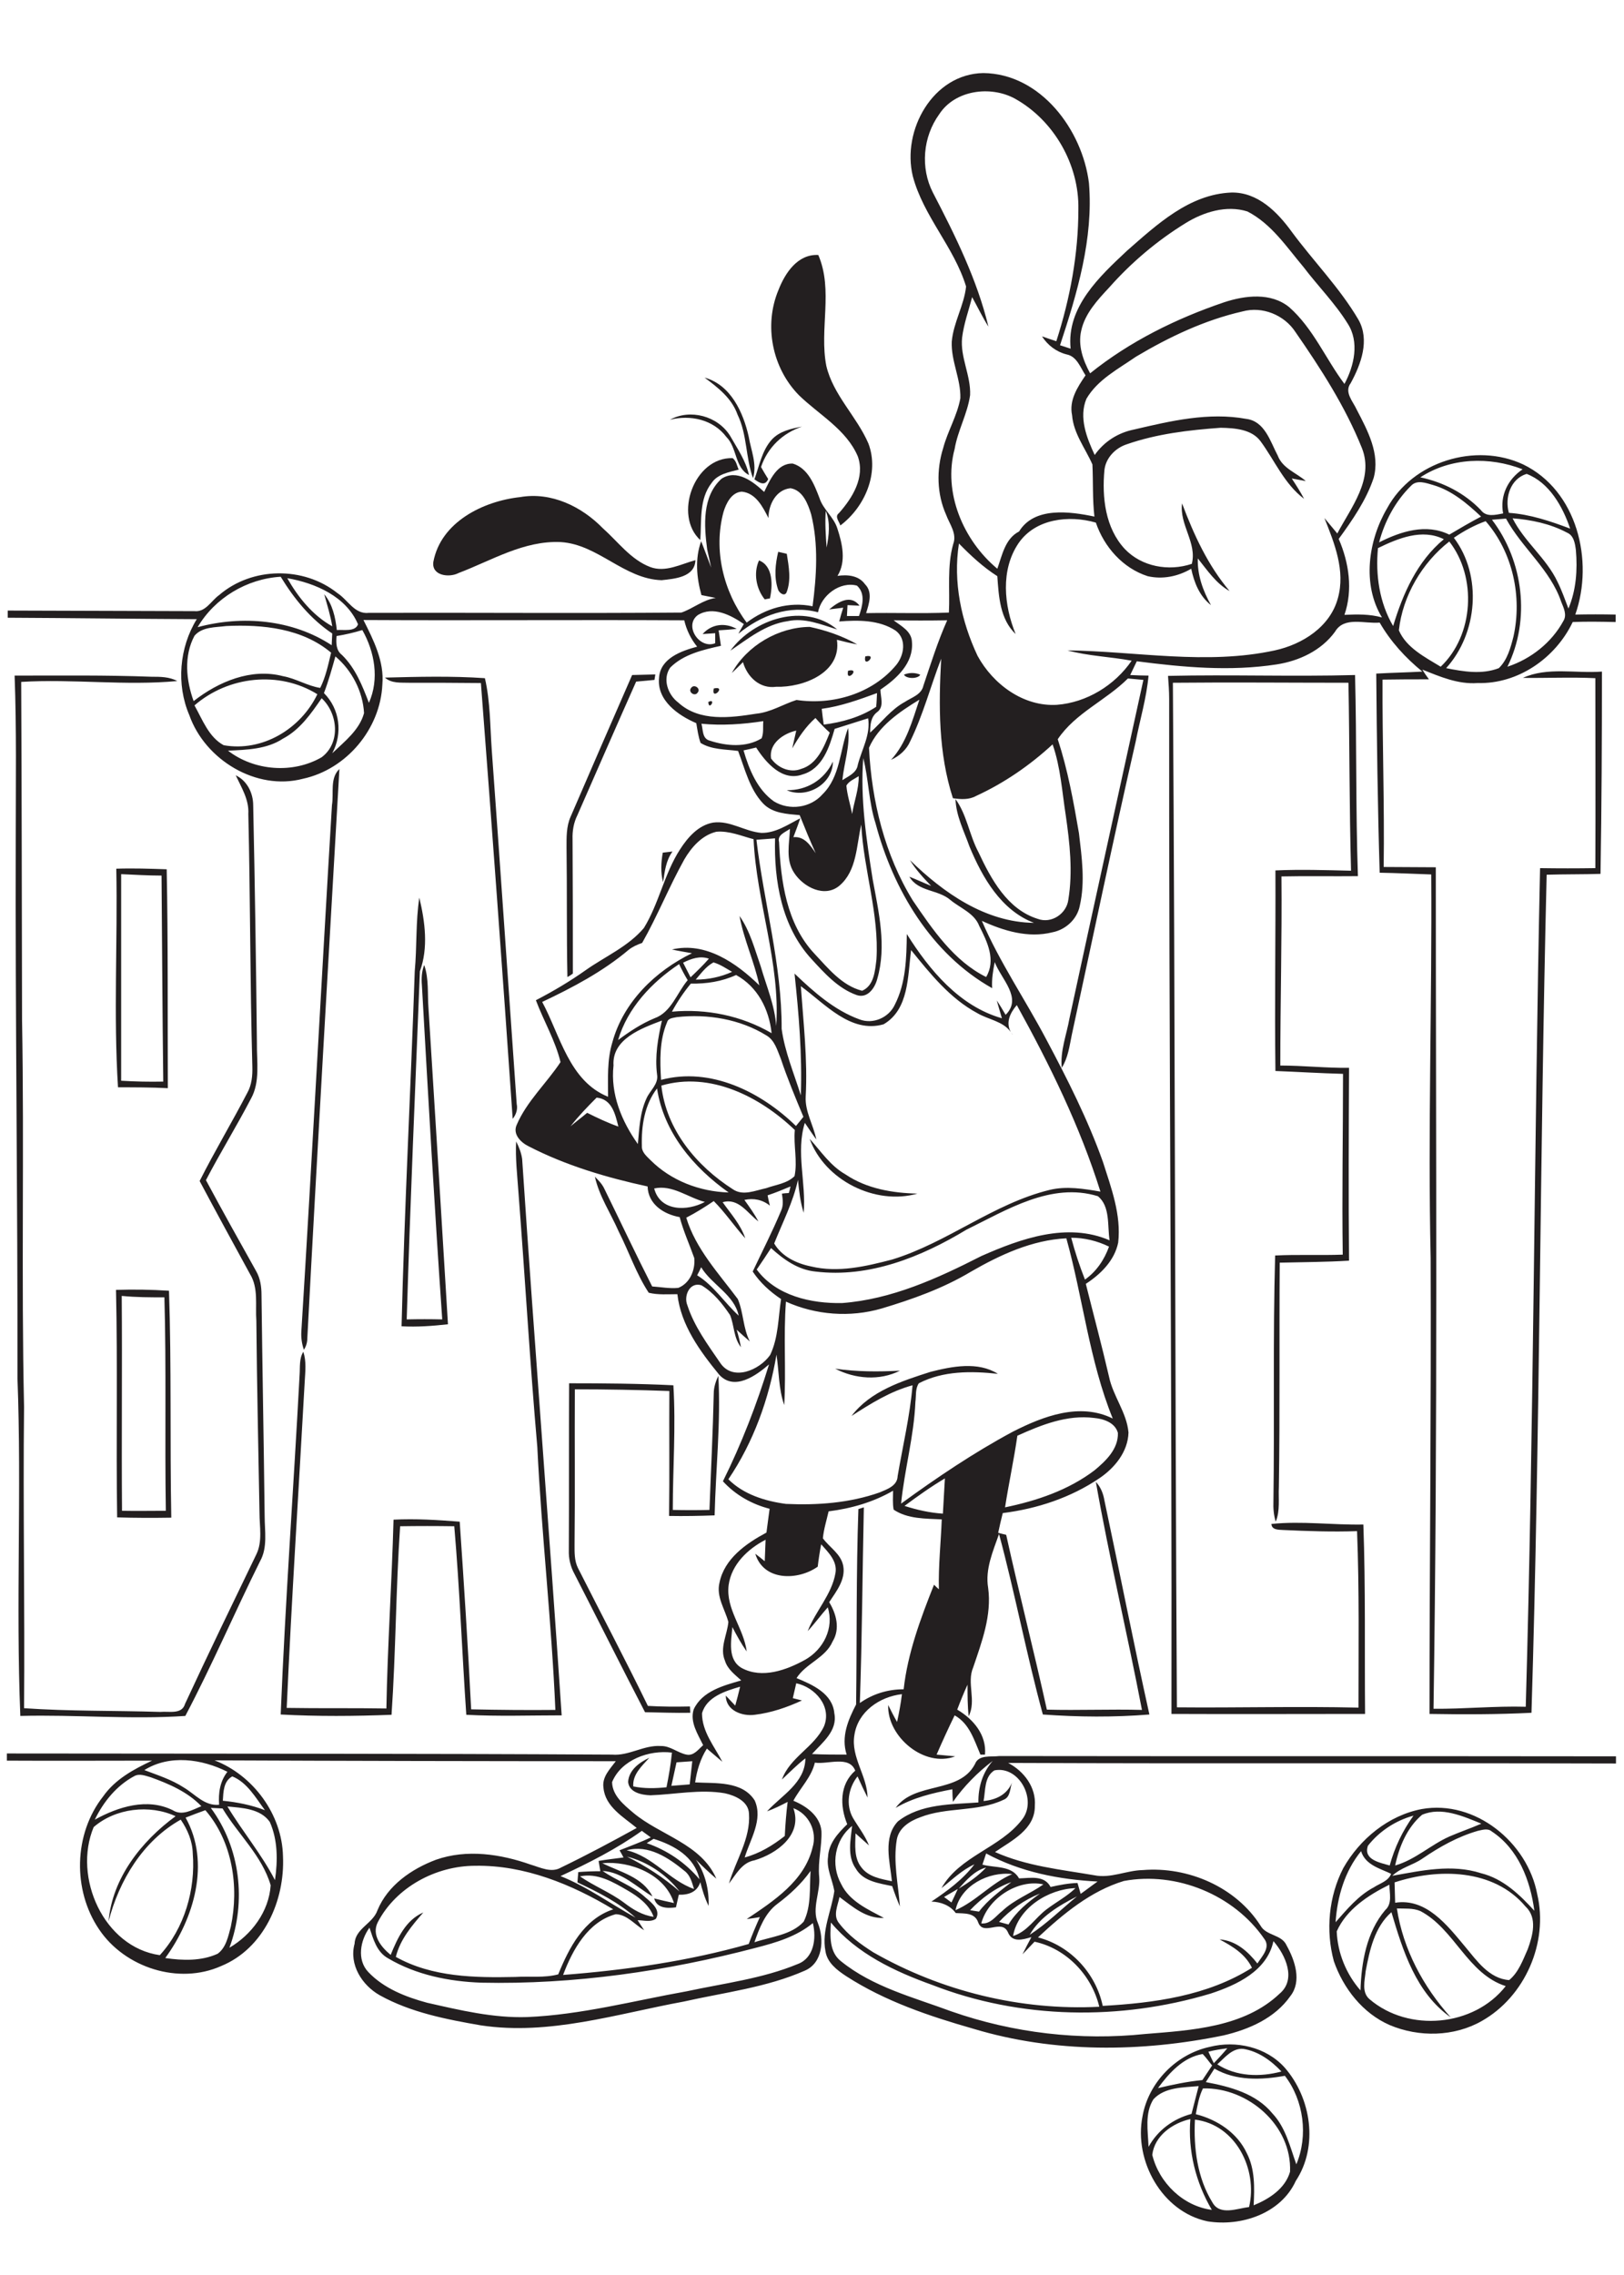 <?xml version="1.0" encoding="utf-8"?>
<!-- Generator: Adobe Illustrator 21.0.2, SVG Export Plug-In . SVG Version: 6.00 Build 0)  -->
<svg version="1.2" baseProfile="tiny" id="Layer_1" xmlns="http://www.w3.org/2000/svg" xmlns:xlink="http://www.w3.org/1999/xlink"
	 x="0px" y="0px" viewBox="0 0 567 794" overflow="scroll" xml:space="preserve">
<path fill="none" d="M244.2,655.9c-1.7-7.8-8.9-11.9-16-14.1c-0.6,0.4-1.8,1.1-2.4,1.5C233,645.8,239.3,650.1,244.2,655.9z"/>
<path fill="none" d="M237.3,660.2c-4.5-5.9-11.2-10.4-18.4-12.2C225.5,651.3,231.6,655.3,237.3,660.2z"/>
<path fill="none" d="M217.9,664.1c3.1,2.3,6.4,4.4,10.3,4.9c-1.5-4.3-5.3-7.1-9.1-9.2c-5-2.9-10.6-6.2-16.6-4.8
	C207.5,658.3,213.1,660.5,217.9,664.1z"/>
<path fill="none" d="M264,679.8c-31.3,8.2-63.7,12.9-96,12.2c-11.3-0.3-22.7-2.7-32.5-8.5c-4-2.2-5.2-6.8-6.5-10.7
	c-3.1,4.5-4.4,11.2-0.4,15.5c5.4,5.7,13,8.7,20.5,10.7c11.5,2.5,23.1,5.3,35,5c18.9-0.8,37.2-5.7,55.7-9c13-2.8,26.4-4.3,38.7-9.5
	c5.8-2.1,6.6-9,5.3-14.3C278,675.9,271,678,264,679.8z"/>
<path fill="none" d="M427.2,105.4c7.3-2.4,16.3-3.5,22.7,1.7c8.4,7.4,12.7,17.9,19.3,26.8c3.4-6.4,5.3-14.7,1.1-21.1
	c-4.4-7.1-10.3-13.1-15.4-19.7c-5.9-7-11.2-15.1-19.6-19.4c-7.3-2.3-15.3,0.3-21.6,4.1c-9.9,6.1-18.8,13.8-26.6,22.4
	c-4.1,4.4-8.4,9.1-9.8,15.1c-1.1,5.1,0.6,10.3,2.9,14.8C394.3,119,410.4,111,427.2,105.4z"/>
<path fill="none" d="M239,653c-5.6-4.6-12.6-9.3-20.2-7.2c9.3,2,14.9,10.4,23.5,13.5C241.6,657.1,241,654.6,239,653z"/>
<path fill="none" d="M283.1,653c-3.2,4.4-7.2,8.2-11.6,11.5c-4.4,3.2-6.3,8.5-8,13.4c5.8-2,12.8-2.5,17.2-7.2
	C283.4,665.3,282.7,658.9,283.1,653z"/>
<path fill="none" d="M110.8,242.3c-13.4-8.3-31.1-6.2-42.9,3.9c2.7,5,5,11,10.2,13.9C91.6,262.5,105,254.4,110.8,242.3z"/>
<path fill="none" d="M98.9,236c4.5,0.8,8.5,3.5,13,4.1c1.9-3.9,2.8-8.1,3.8-12.3c-10.1-8.5-23.9-9.9-36.6-9.3
	c-3.8,0.6-8.5,0.3-11.1,3.4c-3.8,7-2.9,15.5-0.2,22.8C76.3,237.9,87.8,233.1,98.9,236z"/>
<path fill="none" d="M115.8,225.2c0.1-1.4,0.1-2.7,0.2-4.1c-7.5-5.1-13.4-12.1-18-19.8c-11.8,0.8-23,7.4-28.9,17.6
	C84.6,214.6,102.1,216.2,115.8,225.2z"/>
<path fill="none" d="M112.3,243.7c-3.7,5.4-7.5,11-13.5,14.1c-5.7,3.8-12.7,3.9-19.2,4.2c9.2,7.1,22.7,8.1,32.7,2.3
	C119,259.3,118,249,112.3,243.7z"/>
<path fill="none" d="M117.1,229.2c-1.2,4.3-2.4,8.6-4,12.8c5.6,5.6,6.5,14.1,2.9,21c4.2-4.1,9.4-8.1,11.1-14
	C126.7,241.4,122.9,234,117.1,229.2z"/>
<path fill="none" d="M117.5,221.9c-0.2,2.4-0.1,5,1.9,6.6c4.7,4.5,7.1,10.7,9.4,16.7c3.7-8.2,2-17.8-2.3-25.4
	C123.6,220.8,120.5,221.4,117.5,221.9z"/>
<path fill="none" d="M201.7,656.9c0.1-1.2,0.2-2.4,0.3-3.6c2.6-0.2,5.1-0.3,7.7-0.3c-0.2-1.2-0.4-2.4-0.6-3.6
	c2.9-0.4,5.8-0.8,8.7-1.2c-0.5-0.8-1-1.7-1.4-2.5c3.6-1.4,7.3-2.8,10.9-4.5c-1-0.8-2.1-1.6-3.1-2.3c-8.8,6.3-18.4,11.2-28.2,15.7
	c9.3,3.7,17.5,9.7,26.2,14.5C216.1,663.9,208.9,660.2,201.7,656.9z"/>
<path fill="none" d="M215.7,363.1c4-2.9,8.1-5.7,12.7-7.6c6-2.2,7.8-8.9,11.6-13.3c-1-1.9-2-3.7-3-5.6
	C227.5,342.9,219,351.9,215.7,363.1z"/>
<path fill="none" d="M230.8,376.9c17.3-4.6,34.9,4.2,47.1,16.1c0.8-1.1,1.7-2.1,2.6-3.2c-2.8-6.7-5.6-13.4-7.9-20.3
	c-1.1-3-2-6.4-5-8.1c-9.3-5.8-20.6-7.6-31.3-6.4c-1.2,0.3-3,0.3-3.4,1.8C230.2,363.1,230.4,370.2,230.8,376.9z"/>
<path fill="none" d="M234.5,353.1c12.1-1.1,24.3,1.3,34.8,7.5c-0.9-8.3-4.8-16.1-12.4-20.3c-5,2.3-10.4,3.1-15.8,3
	C238.7,346.3,236.4,349.6,234.5,353.1z"/>
<path fill="none" d="M238.5,336.1c0.8,1.7,1.7,3.4,2.6,5.1c2.2-2.1,4.4-4.3,6.5-6.5C244.5,333.5,241.4,334.6,238.5,336.1z"/>
<path fill="none" d="M255.9,415.1c3.6,2.4,7.9,0.4,11.6-0.4c3.4-1.2,7.3-1.6,9.9-4.2c1.1-5.3-0.4-10.7,0.1-16.1
	c-12.2-11.6-29.6-20.4-46.7-15.5C232.6,394.3,243.2,407,255.9,415.1z"/>
<path fill="none" d="M433.7,108.6c-13.2,3-25.6,9-37.2,15.8c-6.2,4.3-13.4,8-17.3,14.7c-2.7,6.5,0.2,13.6,2.9,19.6
	c3.3-4.7,8.2-7.8,13.8-8.9c12.7-3,26-6,39.1-3.7c6.5,0.8,8.4,7.9,11,12.8c1.6,4.4,6.4,6,9.8,8.9c-1.7-0.3-3.3-0.6-4.9-0.9
	c1.5,2.3,3,4.7,4.3,7.1c-6.8-5.2-10.2-13.3-15.2-20.1c-3.2-4.3-9-4.6-13.9-4.7c-11.1,0.8-22.3,2.1-32.9,5.8
	c-3.9,1.4-7.3,4.7-7.7,8.9c-0.9,9.5,0.3,20.3,7.1,27.6c6,6.2,15.4,7.9,23.4,5.2c1.9-7.3-4.4-13.7-3.4-21.1
	c4.1,10.9,9,21.6,16.6,30.6c-4.8-2.6-7.7-7.3-11.1-11.4c-0.2,5.8,1.9,11.3,4.6,16.3c-4-3.1-5.8-7.9-6.9-12.7
	c-4.5,2.8-10,3.8-15.2,2.6c-8.7-2.8-15.2-10.2-18.1-18.7c-9.4-2.7-21-1.4-27,7.2c-6.3,9.3-5.1,21.7-1,31.7
	c-5.5-5.2-5.9-13.1-6.4-20.2c-5-3.1-9.3-7.1-13.4-11.4c-2.1,13.4,0.8,27.1,6.5,39.2c5.4,9.9,16,17.9,27.7,17.1
	c10.5-0.8,20.2-6.8,26.1-15.4c-7.4-1.5-15.1-1.6-22.4-3.6c24,0.2,48.5,5.2,72.4,0c9.6-2.1,19.4-8.1,22-18.2c2.7-9.6-1.2-19.2-4.7-28
	c1.5,1.8,3,3.6,4.5,5.4c4.8-9,12.9-19,8.6-29.8c-5.8-14.5-14.4-27.8-23.3-40.6C448.3,109.8,440.6,106.7,433.7,108.6z"/>
<path fill="none" d="M355.2,501c-1.2,8.4-3,16.7-4.3,25c11.1-2.3,22.1-6,31.2-12.9c4-3.3,8.4-7.5,8.2-13.1c-1-3.6-4.9-5-8.3-5.3
	C372.6,493.7,363.6,497.3,355.2,501z"/>
<path fill="none" d="M312.1,526.8c-0.4-2.2-0.2-4.4-0.2-6.6c-6.9,4-14.6,6.2-22.5,7.2c-0.7,3.1-1.7,6.2-2,9.4
	c2.3,3.2,6.3,5.5,7.1,9.6c0.9,4.8-2.4,9-4.9,12.7c2.5,4.1,3.9,9.3,1.2,13.7c-2.5,5.8-9.3,7.6-12.6,12.8c5.6,2.3,12.6,5.4,13.2,12.3
	c1.2,6.1-4.2,10.2-7.8,14.2c4,0.2,8,0.2,12.1,0.2c-2-6.2,0.5-12.1,3.3-17.5c0.2-22.7-0.1-45.4,0.8-68.2c0.5-0.2,1.4-0.4,1.9-0.6
	c-0.5,22.8-0.6,45.5-1.4,68.3c4.5-3.2,9.8-4.8,15.3-4.8c1.4-12.7,5.9-24.8,10.6-36.5c0.6,0.5,1.1,1.1,1.7,1.6
	c-0.2-8.2,0.7-16.4,1.1-24.5C323.2,529.9,317,530.1,312.1,526.8z"/>
<path fill="none" d="M378.8,446.6c4.1-2.8,6.8-6.9,8.4-11.5c-4.1-2-8.6-3.1-13.2-3.1C375.3,436.9,376.8,441.8,378.8,446.6z"/>
<path fill="none" d="M329.2,528.3c0.3-4.1,0.5-8.3,0.7-12.4c-4.9,3-9.5,6.3-14.1,9.6C320.1,527,324.6,528,329.2,528.3z"/>
<path fill="none" d="M383.2,417.7c-16.3-5-31.8,4.8-45.9,11.7c-15.7,9.5-34,16.9-52.7,14.6c-6.1-0.6-11.2-4.2-15.5-8.2
	c-1.6,2.5-3.3,5-5,7.5c6.9,9.1,19,11.9,29.8,11.7c17.3-1.4,33.3-8.6,48.6-16.4c13.8-6.2,30-11.9,44.8-5.5
	C386.6,428,387.7,421,383.2,417.7z"/>
<path fill="none" d="M353,360.3c0.2,0.3,0.4,0.6,0.6,0.9C353.3,360.9,353.1,360.6,353,360.3c-2.7-3.8-7.8-4.3-11.7-6.6
	c-9.5-5.2-16.4-13.8-23.1-22c-1.2,8.9-0.7,20.7-9.6,25.9c-11.5,3.3-20.5-7.2-28.9-13.3c0.9,12.8,2.4,25.7,1.7,38.5
	c-0.3,5.3,2.8,9.9,3.7,15c-1.4-1.9-2.7-3.9-4-5.8c-3.2,10.2,0.5,20.9-0.4,31.4c-1.2-3.7-1.6-7.6-2-11.5c-1.6,7.8-5.4,14.8-8.3,22.2
	c2.6,4.6,7.8,7,12.8,8c9.5,2.2,19.2-0.1,28.4-2.4c19.3-5.9,35.2-19.5,55-24.3c5.8-1.4,11.9-0.4,17.7,0.6
	c-7.2-22.7-17.7-44.3-29.2-65C352.7,353.7,351.2,357,353,360.3z M285.5,398.7c0,0-0.1-0.1-0.4-0.4
	C285.4,398.6,285.5,398.7,285.5,398.7z M282.7,397.5c4,4.3,7.2,9.4,12.5,12.3c7.4,5,16.3,6.5,25.1,6.7
	C305.6,420.8,287.8,411.9,282.7,397.5z"/>
<path fill="none" d="M242.9,341.9c4.4,0,8.7-0.9,12.8-2.6c-2.1-1.2-4.2-2.6-6.5-3.3C246.5,337.3,244.7,339.7,242.9,341.9z"/>
<path fill="none" d="M136.6,682.3c2.3-5.8,5.3-12.1,11.4-14.8c-4.1,4.6-8.2,9.4-9.6,15.5c12.7,7.1,27.5,7.3,41.7,7
	c5-0.3,10.1,0.5,15-0.9c3.8-9.3,8.9-19.3,19.2-22.7c-14.5-8.8-31-15.5-48.2-15.2c-13.7,0-27.6,7.4-34,19.7
	C129.6,675.4,133.2,679.7,136.6,682.3z"/>
<path fill="none" d="M363.1,660.9c-5.4,2.2-10.2,5.7-14.3,9.9c0.8,0.2,2.5,0.7,3.3,0.9C354.8,667.2,358.9,663.9,363.1,660.9z"/>
<path fill="none" d="M333.6,666.7c7.2-3.1,12.5-9.5,19.8-12.6C345.2,653.1,335.4,658.1,333.6,666.7z"/>
<path fill="none" d="M344.3,651.8c-4.1,1.1-6.9,4.4-9.6,7.4C338.1,657.1,341.5,654.8,344.3,651.8z"/>
<path fill="none" d="M353.1,656.9c-5.6,2-10.4,5.6-14.5,9.8c0.8,0.1,2.4,0.4,3.1,0.5C344.9,663.1,349.1,660.1,353.1,656.9z"/>
<path fill="none" d="M385.1,700c17.9-1,36.6-3.5,52.1-13.3c-2.3-4.8-6.8-7.5-11.3-9.9c5.6,0.4,9.9,4.2,13.2,8.4
	c1.5-2.5,4.6-5.6,2.4-8.6c-10.6-15.4-30.7-23.6-49-20.2c-11.6,3.4-21.2,11.5-29.9,19.6C373.9,679,382.7,688.6,385.1,700z"/>
<path fill="none" d="M350,667c4.2-4,9.7-6,14.4-9.3c-9-2-19.5,4.9-21.7,13.6C345.8,671.7,347.7,668.7,350,667z"/>
<path fill="none" d="M332.2,664c0.8-1.5,1.5-3.1,2.2-4.6c-1.6,0.9-3.2,1.8-4.8,2.8C330.5,662.8,331.3,663.4,332.2,664z"/>
<path fill="none" d="M422.7,695.8c-31.6,9.4-66.4,9-97.2-3c-13.2-4.6-26.3-10.9-35.4-21.8c-0.3,4.7-0.6,10.2,3.5,13.5
	c11.1,9.1,25.3,12.6,38.5,17.5c21.7,7.6,44.9,10.3,67.8,7.9c16.2-1.3,34.5-2.3,46.9-14.1c5.9-5,2-13.5-2.2-18.3
	C442.4,687.9,431.8,692.7,422.7,695.8z"/>
<path fill="none" d="M42.6,527.4c5.1,0.1,10.2,0,15.3,0c-0.4-24.8,0.2-49.7-0.5-74.5c-5,0-9.9,0-14.9-0.4
	C42.7,477.4,42.4,502.4,42.6,527.4z"/>
<path fill="none" d="M57,377.5c-0.3-24-0.5-47.9-0.6-71.9c-4.7-0.1-9.4-0.3-14.1-0.6c0.1,24,0,48.1,0,72.1
	C47.3,377.5,52.1,377.6,57,377.5z"/>
<path fill="none" d="M506.1,189c-9.6,7.5-16.3,19-17.6,31c2.6,6.1,9.2,9.4,14.7,12.7C514.6,221.7,515.8,201.4,506.1,189z"/>
<path fill="none" d="M525.9,180.9c-1.7,0.1-3.3,0.3-4.9,0.4c11,14.5,13.4,35,5.4,51.3c8.1-2.7,15.4-8.3,19.5-15.9
	c1.4-2.2,0.1-4.7-0.6-6.8C541.4,198.7,531.5,191.1,525.9,180.9z"/>
<path fill="none" d="M365.4,666.4c3.3-2.5,7.1-4.5,10.1-7.4c-9.4,0.4-20.1,6.9-21.9,16.6C358.7,674.2,361.3,669.3,365.4,666.4z"/>
<path fill="none" d="M528.1,180.9c4.1,8.2,11.8,13.9,15.7,22.2c1.5,3,2.5,6.2,3.8,9.3c2.8-6.4,3.2-13.5,2.6-20.4
	c-0.3-2.3-0.6-5.1-3.1-6.1C541.2,182.8,534.6,181.5,528.1,180.9z"/>
<path fill="none" d="M524.8,179.2c-1.2-6.2,1.7-12,6.8-15.4c-11.5-4.5-25.2-4.1-35.8,2.8c8,1.7,15.4,5.5,21.1,11.4
	C518.9,180.6,522.1,179.8,524.8,179.2z"/>
<path fill="none" d="M506,186.6c3.7-2.2,7.3-4.3,11.1-6.3c-4.9-4.6-10.1-9.1-16.7-11c-2.5-0.7-5.7-2-7.8,0.3
	c-5.5,5.3-9.2,12.3-11.1,19.7C489,185.5,498,182.6,506,186.6z"/>
<path fill="none" d="M504.1,188.2c-7.6-3.8-16-0.4-23,3.1c-0.9,9.3,0.5,19.1,5.3,27.2C489.7,207.2,494.8,195.9,504.1,188.2z"/>
<path fill="none" d="M526.8,178.9c7.4,0.5,14.5,3,21.4,5.5c-2.6-7.7-7.3-16.1-15.2-19.1C527.4,167.1,525.3,173.6,526.8,178.9z"/>
<path fill="none" d="M359.5,675.3c5.9-3.9,11-8.9,16.5-13.4C369.7,665.1,363.1,669,359.5,675.3z"/>
<path fill="none" d="M343,650.8c4.4,1.2,10.2,0.2,12.8,4.8c3.9-0.1,8.8-1.2,11,3c3.1-0.8,6.2-1.3,9.4-1.4c0.4,1.3,0.7,2.5,1.1,3.8
	c1.9-1.5,3.9-2.9,5.9-4.3c-13.4-0.7-26.9-3.3-38.8-9.8C343.9,648.2,343.5,649.5,343,650.8z"/>
<path fill="none" d="M293.5,657.4c2.9,6,9.3,8.8,14.9,11.8c-6.1,0.3-10.9-3.9-15.5-7.3c-0.5,3-2.4,6.5-0.1,9.2
	c3.2,4.2,7.5,7.3,11.9,10.1c23.8,13.6,51.5,20.4,78.9,19c-2.6-11-11.4-20.4-22.6-22.7c-1.4,1.5-2.8,3-4.2,4.4c1-2,2-4,3.1-6
	c-3.1,0.9-6.7,2.1-8.2-1.7c-2.2-4.9-8.6,1.6-10.4-3.5c-1.2-3.4-4.8-3.1-7.8-3.2c-2-2.8-5.1-3.9-8.5-4c5.5-3.7,10.9-7.7,15-13
	c-4.3,2-7.7,5.4-11.5,8.3c6.4-11.2,20.7-13.9,28.2-24c5.3-6.8-1.1-18.7-9.7-17.1c-3.6,2.2-3.1,7.1-3.8,10.7c4.3-0.3,8.3-2.2,9.9-6.4
	c-0.7,2.1-0.5,5.1-3,6c-9.2,4.3-19.8,2.4-29.1,6.1c-3.6,1.3-7.4,3.8-8.1,7.8c-1.3,7.8,0.5,15.6,1.1,23.3c-1-2.3-1.9-4.7-2.7-7.1
	c-4.6-1-10.1-1.6-12.7-6.1c-3-4.4-1.8-10-1.3-14.9C291.5,642,289.9,650.8,293.5,657.4z"/>
<path fill="none" d="M116,218.6c-0.7-3.8-1.9-7.5-2.8-11.2c2.9,3.6,3.9,8.1,4.4,12.5c2.4-0.2,6.5,0.7,7.4-2
	c-4.2-9.7-14.9-14.4-24.7-16.1C104.1,208.5,109.2,214.7,116,218.6z"/>
<path fill="none" d="M518.7,182c-3.9,1.4-7.7,3.4-11.1,5.8c10,13.2,8.3,33.3-2.7,45.5c6,1.2,12.5,2.3,18.4,0.1c3-2.9,4.1-7.1,5.1-11
	C531.5,208.4,528.2,192.8,518.7,182z"/>
<path fill="none" d="M415.7,739.7c-6.2,1.3-12.5,5.8-13.3,12.5c2.3,9.7,10.8,17.8,20.8,19.3C417.5,761.8,414.8,750.7,415.7,739.7z"
	/>
<path fill="none" d="M221.2,632.8c9.4,7.9,23.8,10.8,29,23c-2.4-2.1-4.8-4.4-7.1-6.6c3.2,4.7,4.5,10.4,4.4,16.1
	c-1.3-2.7-2.2-5.5-2.9-8.3c-1,3.5-4.1,4.5-7.5,4.4c-0.3,1.4-0.7,2.9-1,4.4c-2.9,0.4-6.7,0.4-7.6-3.1c2.3,0.6,4.6,1.2,6.9,1.6
	c-3.2-10-15.2-14.8-25-13.9c6.2,3.1,14.2,4.8,17.5,11.6c-5.6-3.3-10.5-8.5-17.4-8.9c4.8,3.5,10.6,5.3,15,9.3
	c2.1,1.8,5.4,4.3,3.6,7.4c-1.9,1.2-4.3,0.5-6.4,0.5c0.8,1.1,1.5,2.3,2.3,3.5c-3.2-2-6-5.5-9.9-5.6c-9.7,2.7-15.1,12.5-18.4,21.2
	c21.8-1.7,43.6-4.8,64.8-10.8c1.2-3.2,2.5-6.3,3.9-9.4c-1.6,0.2-3.1,0.5-4.6,0.7c9.3-6.3,20.1-13.3,23-25c1.7-5.5-1.4-11.7-6.7-13.7
	c3.2,9.3-5.9,15.9-13.6,18.2c-4.4,0.8-6.4,4.9-8.9,8.1c2.5-8.1,7.6-15.7,7-24.4c-0.2-4.3-4.8-6.2-8.4-7.1c-8.6-1.6-17.3,0.4-26,0.7
	c-3.1-0.1-7.4-1-7.8-4.7c0.3-4.1,3.9-6.8,7.4-8.4c-2.5,2.9-5.8,5.7-5.6,10c3.8,0.9,7.7,0.8,11.6,0.3c0.8-4,1.6-8,1.9-12.1
	c-8-1-17.7,2.5-20.8,10.4C213.9,626.7,218,630,221.2,632.8z"/>
<path fill="none" d="M240.8,622.8c0.3-2.7,0.5-5.4,0.9-8.1c-1.8,0.1-3.7,0.2-5.5,0.4c-0.6,2.7-1.3,5.5-1.8,8.2
	C236.5,623.1,238.7,623,240.8,622.8z"/>
<path fill="none" d="M281,579.1c6.4-3.5,10.2-11.1,7.9-18.3c-2.4,2.7-4.5,5.7-7,8.3c2.7-7,8.5-12.7,9.7-20.3c0.7-4.1-2.6-7.2-5-10
	c-0.4,2.6-0.8,5.2-1.2,7.8c-6.9,4.9-18.9,5.1-21.8-4.5c1.1,0.9,2.2,1.7,3.3,2.6c0.1-2.5,0.2-5,0.3-7.5c-6.2,3.2-11.9,8.6-12.9,15.8
	c-1.1,8.4,5.3,15.2,6.3,23.2c-1.9-2.7-3.5-5.6-5-8.5c-0.5,4.8-1.8,11.4,3.3,14.3C266.1,586,274.6,582.9,281,579.1z"/>
<path fill="none" d="M263.6,628.5c3,6.7-1.5,13.6-3.5,19.9c5.2-1.4,9.8-4.2,14-7.5c0.3-4,0.6-7.9,1-11.9c-2.4,1.2-4.7,2.4-7.2,3.3
	c5.2-5.5,13.3-9.9,13.4-18.5c-2.9,2.3-5.5,4.9-8.2,7.4c2.8-7.8,11.3-11.3,14.7-18.6c2.8-6.9-3.1-13.6-9.7-15
	c-0.4,1.7-0.8,3.5-1.2,5.2c0.8,0.2,2.4,0.6,3.2,0.8c-5.3,2.4-10.8,4.3-16.5,5c-4.4,0.5-10-1.5-10.1-6.7c1.1,1.1,2.2,2.3,3.3,3.5
	c0.6-2.2,1.1-4.4,1.7-6.6c-5.2,1.5-11.7,3.6-13.3,9.3c-0.1,6.3,4.3,11.5,7.1,16.9c-1.8-1.5-3.6-3.1-5.4-4.6c-2.3,3.6-3.5,7.6-4,11.8
	C249.9,622.6,259.2,621.5,263.6,628.5z"/>
<path fill="none" d="M60.3,631.8c3.3,2.1,6.9-0.1,10-1.4c-4.8-5-11.3-7.8-17.7-10.1c-1.8-0.5-3.9-1.5-5.7-0.4
	c-6.2,3.3-10.7,9-13.8,15.2C41.3,630.6,51.4,627.5,60.3,631.8z"/>
<path fill="none" d="M71.7,631.8c-2.3,0.9-4.6,1.7-6.9,2.6c8.8,15.7,2.9,35.3-7.1,49c6.1,1,12.6,1.1,18.3-1.5
	c3.1-2.1,3.7-6.2,4.6-9.5C83.5,658.5,81.2,642.7,71.7,631.8z"/>
<path fill="none" d="M67.4,647c-0.1-4.3-1.8-8.3-4.2-11.8c-13.1,7.4-21.5,21.2-25.2,35.5c1.3-15.1,11.5-28,23.4-36.7
	c-9.2-4.2-21-2.8-28.6,3.8c-7.3,17.5,3.5,41.9,23.2,44.8C64.4,673.1,68.3,659.6,67.4,647z"/>
<path fill="none" d="M73.6,631c10.3,13.9,12.4,32.7,6.5,48.8c7.7-4.6,13.8-12.7,14.3-21.8c-3-10.3-11.3-17.8-16.8-26.8
	C76.3,631.2,74.9,631.1,73.6,631z"/>
<path fill="none" d="M306.8,520.7c2.6-1.1,6.2-2.3,6.3-5.7c1.8-10.5,4.4-21,5.2-31.7c-7.8,2.1-14.6,6.5-21.3,10.7
	c6.6-8.7,17.6-12.2,27.6-15.4c7.6-1.9,16.5-3.7,23.5,0.7c-9.3-0.9-19.1-1-27.6,3.3c-1.3,1.8-0.9,4.3-1.2,6.5
	c-0.4,12-3.8,23.6-5,35.5c12.5-9.1,25.4-17.7,39-25.1c10.6-5.3,23.5-10.2,34.9-4.6c-8.2-20.1-10.4-42-16.2-62.9
	c-12,0.6-23.2,5.8-33.4,11.7c-9.7,5.7-20.4,9.5-31.1,12.8c-11,3.2-23,2.3-33.4-2.4c-0.9,12,0.1,24.1-0.6,36.1
	c-2-5.7-1.7-11.7-2.7-17.6c-2.6,15.5-8,30.5-16.8,43.5c5.2,5.2,12.6,7.6,19.8,8.4C285.1,525.2,296.4,524.4,306.8,520.7z
	 M314.2,478.4c-7.1,3.6-15.7,2.9-22.6-0.7C299.1,478.8,306.7,478.8,314.2,478.4z"/>
<path fill="none" d="M229.3,375c-0.8-6.3,0.3-12.6,1.7-18.8c-7.1,2.7-17.5,6.4-16.9,15.7c-1,9.9,2.8,19.4,8.4,27.4
	c0.6-5.4,0.8-10.9,3-15.9C226.8,380.6,229.9,378.4,229.3,375z"/>
<path fill="none" d="M272.8,453.5c-3.9-2.5-7.4-5.7-9.9-9.6c3.3-7.1,6.9-14,9.9-21.2c0.9-1.9,0.6-4,0.3-6c0.6,0,1.8-0.1,2.4-0.2
	c0.1-0.6,0.4-1.7,0.6-2.3c-2.6,1.1-5.3,2.2-8,3.1c0.3,1.2,0.5,2.4,0.8,3.6c-2.6-2.1-5.7-2.7-8.9-2c1.7,2.4,3.4,4.8,4.9,7.5
	c-3.9-2.9-6.9-8.3-12.5-6.7c2.9,4,6.2,7.8,7.9,12.6c-3.8-4.2-7-9-11-13c-3.1,2.1-6.3,4.1-9.6,5.8c3.4,11,11.3,19.5,18,28.4
	c2.1,4.7,1.8,10.2,4.2,14.8c-1.6-1.3-3.1-2.7-4.6-4.1c0.5,2,1.1,4,1.5,6.1c-2.5-3.3-2.3-7.5-3.8-11.2c-2.7-4-5.9-7.9-10-10.4
	c-4.1-1.3-6.3,3.7-4.9,7c2.4,7.3,7.1,13.7,11.4,20c4.4,6.7,13.8,2.6,17.6-2.6C271.8,466.9,271.8,460,272.8,453.5z"/>
<path fill="none" d="M228.4,414.8c2.1,8.2,11.6,8.1,17.7,4.7C240.2,418,234.8,413.3,228.4,414.8z"/>
<path fill="none" d="M485.2,651c1.7-6.3,4.6-12.1,8.3-17.4c-6.2,1.8-11.9,5.5-15.9,10.5C475.9,649.1,481.8,650.1,485.2,651z"/>
<path fill="none" d="M257.9,459.2c-1.5-7.3-9.3-10.8-13.1-16.9c-0.4,0.7-1.1,2.1-1.4,2.8C249.2,448.7,252.9,454.6,257.9,459.2z"/>
<path fill="none" d="M229.4,379.9c-4.4,5.7-5.6,13.1-5.3,20.1c0,2.1,1.7,3.6,3,5c7.2,7.1,17.3,10.9,27.3,11.3
	C242.1,407.5,231.7,395.2,229.4,379.9z"/>
<path fill="none" d="M348,198.4c1.7-4.7,2.8-10.5,7.6-13c5.4-8.6,17.7-7,26.3-5.2c-0.7-6-0.3-12.1-0.7-18.2
	c-2.5-5.6-6.5-10.8-7.1-17.2c-1-5.2,2-9.8,4.7-13.9c-1.8-2.7-3-6.6-6.6-7.3c-3.7-0.8-6.6-3.1-8.6-6.3c1.7,0.6,3.4,1.1,5,1.7
	c4.8-14.9,7.7-30.4,7.7-46.1c0.3-15.5-8.5-31-22.1-38.5c-8.5-4.7-20.9-3-26.4,5.5c-5.7,7.8-6.6,18.6-2.2,27.3
	c7.8,15,15.4,30.3,19.4,46.8c-2.1-3.3-3.8-6.9-5.7-10.3c-1.2,4.7-2.9,9.4-3.5,14.2c-0.7,6.9,3.1,13.2,2.8,20
	c-1,6.5-4.3,12.3-5.4,18.8C329.2,171.9,336.3,188.6,348,198.4z"/>
<path fill="none" d="M424,722c-1,1.5-2,3.1-3,4.7c8.5,1.5,17.6,3.9,23.3,11c4.5,4.9,6.1,11.6,8.3,17.7c4.2-10,2.6-22.3-4-30.9
	C440.3,726,431.5,726.3,424,722z"/>
<path fill="none" d="M416,737.7c0.8-3.2,1.7-6.5,2.5-9.7c-5.4,0.5-11.8,0.3-15.8,4.6c-3,4.9-1.8,11.1-1.7,16.6
	C404.2,743.5,409.6,739.4,416,737.7z"/>
<path fill="none" d="M520.8,639.2c-1.4-1.2-3.2-0.6-4.8-0.2c-7,2-13.4,5.6-19.4,9.7c-3.4,2.3-7.6,3.1-10.5,6
	c10.2-1.8,20.9-4.2,31-0.9c7.6,1.9,13.5,7.6,18.6,13.2C534.3,656.3,530.1,645.3,520.8,639.2z"/>
<path fill="none" d="M417.2,739.7c-0.5,9.9,0.8,20.3,6.1,28.9c2.6,4.7,8.6,2.2,12.8,1.6C439.2,757.1,431.4,741.5,417.2,739.7z"/>
<path fill="none" d="M447.4,723c-3.6-3.8-8.1-7.2-13.4-7.9c-3.8-0.3-6.4,3.2-9,5.4C431.6,724.8,440,725,447.4,723z"/>
<path fill="none" d="M423.2,720.9c-1.1-1.4-2-2.8-3.3-4c-6.8,1.1-11.8,6.7-15.7,12c5.1-1.3,10.3-2.3,15.5-2.8
	C420.9,724.3,422,722.6,423.2,720.9z"/>
<path fill="none" d="M92.6,631.8c-3.2-4.3-6.2-9.7-11.4-11.8c-3.2,1.7-3.2,5.4-3.2,8.6C82.9,629,87.9,630,92.6,631.8z"/>
<path fill="none" d="M506,641c3.7-1.7,7.5-3,11.2-4.5c-6.4-2.6-13.8-6-20.7-3.1c-5.3,4.4-8,11.1-9.4,17.7
	C494.1,649.1,499.5,644,506,641z"/>
<path fill="none" d="M64.1,623.9c3.9,2.4,7.3,6.6,12.3,6c-0.3-4.1,0.3-8.2,2.9-11.5c-8.9-4.5-20.2-6.2-29.1-0.7
	C55,619.5,59.9,621.1,64.1,623.9z"/>
<path fill="none" d="M95.9,656.2c1.1-6.7,1.1-13.9-1.8-20.3c-3.3-4.7-9.7-4.9-14.8-5.4C84.6,639.3,91.3,647.1,95.9,656.2z"/>
<path fill="none" d="M420.1,728.8c-1.3,2.8-1.9,6-2.5,9c7.4,1.9,14.5,6.5,17.8,13.6c2.9,5.6,2.7,12.1,2.4,18.2
	c5.4-2.2,11-5.8,12.7-11.7C451.1,741.8,435.7,728.5,420.1,728.8z"/>
<path fill="none" d="M428.5,714.9c-2.2,0.3-4.5,0.6-6.6,1.2c0.6,1.4,1.2,2.7,1.9,4C425.4,718.4,427,716.7,428.5,714.9z"/>
<path fill="none" d="M532.5,665.5c-11-13.2-30.5-13.4-45.7-8.4c0.1,2.4,0.1,4.8,0.2,7.1c11-1.7,18.2,7.9,24.4,15.3
	c4.1,4.9,8.4,11.1,15.4,11.7c3.3-2.7,4.9-7,6.5-10.8C535.1,675.6,536.9,669.4,532.5,665.5z"/>
<path fill="none" d="M288.3,178.3c-0.3,4.3,0,8.5,0.3,12.8C289.3,186.9,290,182.4,288.3,178.3z"/>
<path fill="none" d="M283.6,211.7c1.4-10.6,2.2-21.6-0.5-32.1c-1.1-3.7-2.9-8.4-7.2-9.1c-5,0.5-7.6,5.8-7.7,10.4
	c-2-3.9-4.4-8.6-9.3-9.2c-3.7,0.1-5.5,4-6.4,7.1c-3.6,13.3,0,27.7,8.1,38.6C267.2,212.4,275.5,210,283.6,211.7z M271.8,192.5
	c0.7,0.2,2.2,0.5,3,0.7c0.6,4.5,1.5,9.2-0.1,13.5c-0.8,1.6-2.8-0.1-2.9-1.2C270.3,201.3,270.7,196.8,271.8,192.5z M265,195.6
	c5,1.9,4.8,8.9,3.8,13.3c-0.4,0.1-1.3,0.2-1.7,0.3C264.1,205.4,263,200,265,195.6z"/>
<path fill="none" d="M495.9,667c-2.6-1.1-5.5-0.8-8.2-0.9c2.1,14.3,9.2,27.4,18.8,38c-12.2-8.4-16.7-23.2-20.7-36.7
	c-5.8,5.2-7.6,13.2-9,20.6c-0.3,3.2-1.5,7.3,1.4,9.8c13.7,11.7,36.5,9.6,47.6-4.6C512.4,688.9,508,673.2,495.9,667z"/>
<path fill="none" d="M318.4,224c0.6,7.4-5.4,12.8-11,16.6c0,2.6,1.4,5.9-1.1,7.8c-2.3,1.8-2.5,4.6-2.5,7.2c4-3.6,7.3-8,12.1-10.7
	c2.4-1.5,5.9-2.4,6.5-5.7c2.5-7.7,4.9-15.4,8.3-22.8c-6.2,0.1-12.5,0.1-18.7-0.1C314.7,218.4,318.4,220.2,318.4,224z M321.3,235.5
	c-0.8,1.5-4.8,1.5-5.7,0C317.3,234.7,319.7,234.7,321.3,235.5z"/>
<path fill="none" d="M269.1,264.7c2.2,3.2,6.6,5.3,10.4,3.7c5.8-1.6,8.2-7.6,10.1-12.7c-1.8-1.6-3.4-3.3-5-5.1
	c-3.3,3-5.8,6.8-8.2,10.6c0.5-2.1,1-4.1,1.4-6.2C273.4,256,268.3,259.5,269.1,264.7z"/>
<path fill="none" d="M485.2,657.8c-7.4,3.6-15,8.6-18.4,16.3c0.2,7.5,3.3,15,8.3,20.6c0.3-9.8,2.1-20.3,8.7-28
	C486.2,664.4,485.2,660.8,485.2,657.8z"/>
<path fill="none" d="M328.6,230c-3.6,9.6-6.3,19.5-10.8,28.8c-1.3,3-3.8,5.1-6.7,6.5c5.4-5.9,7.4-13.7,9.9-21
	c-6.9,4.3-14.3,9.2-17.6,16.8c0.9,18.5,5.4,37.4,15.3,53.3c6.9,10.1,14.3,21.1,25.6,26.7c3.5-5.9,0.4-12.4-2.4-17.8
	c-1.8-4.5-6.6-6.2-10.1-9.1c-4.3-3.7-11.1-2.8-14.3-8.1c2.5,1,5,2.1,7.6,3.2c-2.7-2.8-5.3-5.7-7.4-9c11.8,11.3,26.4,21.6,43.3,21.9
	c-11.6-4.4-18-15.7-22.5-26.6c-1.9-5.4-4.7-10.8-4.9-16.6c3.9,5.6,4.8,12.6,8,18.5c4.4,9.4,10.1,20,20.7,23.3
	c4.8,1.8,10.1-1.8,10.7-6.7c1.5-9.7,0.5-19.7-0.9-29.4c-1.3-8.3-1.8-16.8-4.6-24.8c-7.9,7.3-16.9,13.5-26.7,18
	c-2.5,1.4-5.4,1.2-8.1,0.8C327.6,262.8,327.7,246.3,328.6,230z"/>
<path fill="none" d="M306.1,241.9c-6.3,2.3-12.6,4.6-19.3,5.5c0.2,1.8,0.5,3.7,0.7,5.5c6.4-0.8,12.9-2.6,18.3-6.2
	C306.1,245.1,306.1,243.5,306.1,241.9z"/>
<path fill="none" d="M479.7,658.7c2.1-1.4,5-2.1,6-4.7c-4-1.9-9-3.1-10.5-7.9c-5.7,7-8.3,15.9-8.9,24.8
	C470.3,666.4,474.2,661.6,479.7,658.7z"/>
<path fill="none" d="M266.5,251.7c-7.1,1-14.4,1.6-21.6,0.9c0.6,2.1,0.2,5.2,2.9,5.9c5.8,1.9,12.7,2.6,18.1-0.8
	C266.7,255.8,266.3,253.6,266.5,251.7z"/>
<path fill="none" d="M287.2,277.2c6.2-6.1,6-15.4,8.9-23.1c0.8,6.2-1.4,12.1-2,18.2c2.2-1.4,5-2.5,5.4-5.4
	c1.4-5.4,4.5-10.4,3.6-16.2c-3.9,1.2-7.8,2.5-11.7,3.7c-1.9,6.2-4.2,13.8-11.2,15.9c-7,2.6-12.8-4.1-16.2-9.4
	c-1.5,0.3-2.9,0.6-4.4,1c1.8,6.7,4.8,13.7,10.6,17.8C275.6,283,283,282,287.2,277.2z M274.6,275.7c7.1,0.1,13.1-3.5,16.1-10
	C290.8,273.7,281.6,278.9,274.6,275.7z"/>
<path fill="none" d="M212.3,382.8c0-6.4-0.4-12.9,1.5-19c3.8-14,15.1-24.9,27.8-31.1c-2.3-0.4-4.7-0.8-7-1.3
	c11.7-2.9,22.5,4.7,30.5,12.5c-1.7-8.2-5.3-15.9-6.9-24.2c3.7,5.3,5.3,11.6,7.4,17.6c2.1,6.9,4.9,13.6,5.4,20.8
	c1.5-22-6.9-43.3-7.9-65.2c-4.3-1.2-8.6-3-13-2.6c-5,1.2-8.6,5.4-11.2,9.7c-5.3,9.5-9.3,19.6-14.7,29.1c-1.6,0.6-3.3,1.3-4.7,2.4
	c-9,7.6-19.6,13.2-30.2,18.2C195.6,361.4,198.7,377.3,212.3,382.8z"/>
<path fill="none" d="M295.4,274.1c0.4,3.4,1.5,6.6,2,9.9c0.7-4.4,2.4-8.6,2.3-13.2C298.3,271.9,296.4,272.6,295.4,274.1z"/>
<path fill="none" d="M208.3,383.1c-3.2,3.2-6.4,6.4-9.1,10c2-1.5,3.9-3.1,5.8-4.7c3.6,1.8,7.2,3.4,10.9,4.8
	C214.8,388.9,213.7,383.6,208.3,383.1z"/>
<path fill="none" d="M264.3,249.1c5-0.6,9.4-3.4,14.1-4.8c12.6,1.9,26.5-2.2,34.8-12.2c2.8-3.3,3.7-9.1-0.2-12
	c-5.8-3.8-13.1-3.8-19.7-3.2c0.5-1.6,1-3.2,1.4-4.8c-1.6,0.2-3.2,0.4-4.9,0.6c3.1-2.6,7.5-5.4,10.6-1.3c-1.4,0-2.8-0.1-4.2-0.2
	c-0.1,1.3-0.1,2.5-0.2,3.8c1.4,0,2.8,0,4.2,0c1.2-3.4,2.4-7.8-0.7-10.6c-6-1.6-12.6,3.4-13.6,9.3c-10-2.7-20,1.1-27.8,7.5
	c0.6-1.1,1.3-2.2,1.9-3.4c-4.6-3.1-10.9-6.4-16.1-3.1c-4.9,3.7,0.6,12,6.1,9.8c0-0.9,0-2.6,0-3.5c-1.5,0.1-3,0.2-4.4,0.3
	c3.1-3.5,7.9-4.2,11.9-1.8c-2.1,0.2-4.2,0.3-6.3,0.5c0.3,1.8,0.5,3.6,0.8,5.4c-6.3,1.4-13,2.9-17.7,7.6c-2.8,4-0.9,9.5,2.8,12.2
	C244.2,252,255.1,250.5,264.3,249.1z M296.1,234.1C300.8,233,295.1,238.7,296.1,234.1L296.1,234.1z M302.1,229.1
	C306.8,228,301.2,233.7,302.1,229.1L302.1,229.1z M299.3,224.8c-2.4-0.4-4.8-1-7.1-1.6c1.7,11.5-11.8,16.7-21.2,16.4
	c-5.7,0.8-10.2-3.4-11.6-8.6c-1.3,1.3-2.6,2.6-3.9,3.8c5.3-9.6,16.3-15.9,27.2-16.2C288.5,219.9,294.2,221.9,299.3,224.8z
	 M292.3,219.7c-5.6-1.7-11.3-4.2-17.3-2.9c-7.7,1.1-13.8,6-20,10.3C263.2,216,280.9,210.2,292.3,219.7z M243.6,241.8
	c-1,1.5-3.5-0.2-2.3-1.6C242.3,238.6,244.8,240.3,243.6,241.8z M247.3,245C250.3,243.5,247.4,248.4,247.3,245L247.3,245z
	 M249.2,240.3C253.9,239.2,248.2,244.9,249.2,240.3L249.2,240.3z"/>
<path fill="none" d="M284.2,332.8c4.8,5.1,9.6,11.1,16.7,13c4.2-1.7,4.5-7,5-10.9c1-15.9-4.5-31.3-5.3-47.1
	c-1.6,7.3-1.5,16-7.6,21.3c-5.2,4.3-12.6,0.5-15.8-4.4c-3.1-4.6-1.7-10.3-1.5-15.4c-1.7,1.1-4.5,2.1-3.9,4.7
	C272.4,307.6,274.5,322.5,284.2,332.8z"/>
<path fill="none" d="M279.8,382.2c0.4-14.2-0.8-28.4-2.2-42.5c6.7,6.4,13.8,12.8,22.7,16c4.7,1.8,10.2-0.6,12.3-5.1
	c3.9-7.6,4.1-16.4,4.2-24.7c7.9,12.6,18.4,25.1,33.2,29.4c-0.6-2.1-1.3-4.1-1.8-6.2c1,1.7,2,3.3,3.1,5c6-5.9-1.6-12.5-3.8-18.4
	c-0.7,3-1.1,6.1-0.9,9.1c-21.2-11.9-34.6-34.4-40.7-57.5c-2.4-7.4-2.4-15.3-4.3-22.8c-1.1,14.2,1.2,28.4,3.3,42.4
	c2.1,11.3,4.9,23.2,1.6,34.6c-0.8,3.2-3.4,7-7.2,5.7c-6.5-2.3-11.3-7.7-15.8-12.6c-10.4-11.2-13.1-27.3-12.7-42.1
	c-2.1,0.2-4.2,0.3-6.4,0.4c2.6,22.1,9,43.7,8.8,66C274.3,367,277.5,374.5,279.8,382.2z"/>
<path fill="none" stroke="#231F20" stroke-width="0" stroke-linecap="round" stroke-linejoin="round" d="M285.1,398.3
	c0.3,0.3,0.4,0.4,0.4,0.4"/>
<path fill="#231F20" d="M296.1,234.1C295.1,238.7,300.8,233,296.1,234.1L296.1,234.1z"/>
<path fill="#231F20" d="M302.1,229.1C301.2,233.7,306.8,228,302.1,229.1L302.1,229.1z"/>
<path fill="#231F20" d="M292.3,219.7c-11.4-9.5-29.2-3.7-37.3,7.4c6.2-4.2,12.3-9.2,20-10.3C281,215.5,286.7,218,292.3,219.7z"/>
<path fill="#231F20" d="M255.5,234.9c1.3-1.2,2.6-2.5,3.9-3.8c1.5,5.2,5.9,9.4,11.6,8.6c9.4,0.3,22.9-4.9,21.2-16.4
	c2.3,0.6,4.7,1.2,7.1,1.6c-5.1-2.9-10.9-4.9-16.6-6.1C271.8,218.9,260.8,225.3,255.5,234.9z"/>
<path fill="#231F20" d="M321.3,235.5c-1.7-0.8-4-0.8-5.7,0C316.5,237,320.5,237,321.3,235.5z"/>
<path fill="#231F20" d="M282.7,397.5c5.2,14.4,22.9,23.3,37.6,19.1c-8.7-0.2-17.7-1.7-25.1-6.7C289.9,406.9,286.6,401.8,282.7,397.5
	z"/>
<path fill="#231F20" d="M268.8,208.9c1-4.4,1.2-11.4-3.8-13.3c-2,4.4-1,9.9,2,13.6C267.5,209.1,268.4,208.9,268.8,208.9z"/>
<path fill="#231F20" d="M274.6,206.8c1.7-4.3,0.8-9.1,0.1-13.5c-0.7-0.2-2.2-0.5-3-0.7c-1,4.3-1.5,8.8-0.1,13
	C271.8,206.7,273.8,208.4,274.6,206.8z"/>
<path fill="#231F20" d="M422.4,714.4c-11.7,2.5-21.4,12.4-23.5,24.2c-3.1,15.5,6.8,33.4,22.7,36.7c11.7,1.9,25.6-2.7,30.8-14.1
	c8-12.1,5.4-29-3.9-39.6C442,714.4,431.5,712.1,422.4,714.4z M434,715.1c5.3,0.8,9.8,4.1,13.4,7.9c-7.4,2-15.8,1.8-22.4-2.5
	C427.6,718.2,430.2,714.8,434,715.1z M428.5,714.9c-1.5,1.8-3.1,3.5-4.7,5.2c-0.7-1.3-1.3-2.7-1.9-4
	C424.1,715.5,426.3,715.2,428.5,714.9z M419.9,716.9c1.2,1.2,2.2,2.7,3.3,4c-1.1,1.7-2.3,3.4-3.4,5.1c-5.3,0.5-10.4,1.6-15.5,2.8
	C408.1,723.6,413.1,718,419.9,716.9z M402.7,732.7c4-4.3,10.4-4.1,15.8-4.6c-0.8,3.2-1.7,6.5-2.5,9.7c-6.4,1.7-11.8,5.7-15,11.5
	C400.8,743.7,399.6,737.6,402.7,732.7z M402.3,752.1c0.8-6.7,7.1-11.1,13.3-12.5c-0.9,11.1,1.9,22.2,7.5,31.7
	C413.1,770,404.7,761.9,402.3,752.1z M436.1,770.3c-4.2,0.5-10.2,3.1-12.8-1.6c-5.3-8.6-6.6-19-6.1-28.9
	C431.4,741.5,439.2,757.1,436.1,770.3z M450.4,758c-1.7,5.9-7.3,9.5-12.7,11.7c0.3-6.1,0.5-12.6-2.4-18.2
	c-3.3-7.1-10.3-11.7-17.8-13.6c0.6-3.1,1.1-6.2,2.5-9C435.7,728.5,451.1,741.8,450.4,758z M452.6,755.4c-2.2-6.1-3.7-12.8-8.3-17.7
	c-5.7-7-14.8-9.4-23.3-11c1-1.6,2-3.1,3-4.7c7.5,4.3,16.3,4,24.6,2.5C455.2,733.1,456.8,745.4,452.6,755.4z"/>
<path fill="#231F20" d="M353,360.3c0.2,0.3,0.3,0.6,0.6,0.9C353.3,360.8,353.2,360.6,353,360.3z"/>
<path fill="#231F20" d="M496.4,631.4c-11.6,2.2-21.6,10.4-27.4,20.6c-5.1,9.9-6.2,21.8-3.3,32.5c3.3,9.5,10.1,18.2,19.5,22.3
	c10.2,4.3,22.4,4.1,32.1-1.4c15.1-8.5,23.4-27.4,19.4-44.3C533.3,643,515,628.1,496.4,631.4z M496.5,633.4
	c6.8-2.9,14.3,0.5,20.7,3.1c-3.7,1.6-7.5,2.9-11.2,4.5c-6.5,2.9-11.9,8.1-18.9,10.1C488.5,644.5,491.3,637.8,496.5,633.4z
	 M477.6,644.2c4-5.1,9.7-8.8,15.9-10.5c-3.8,5.3-6.6,11.1-8.3,17.4C481.8,650.1,475.9,649.1,477.6,644.2z M475.2,646.1
	c1.5,4.8,6.5,6,10.5,7.9c-1,2.6-3.9,3.3-6,4.7c-5.5,2.9-9.4,7.7-13.4,12.2C466.9,662,469.5,653.1,475.2,646.1z M475,694.7
	c-5-5.7-8-13.1-8.3-20.6c3.4-7.7,11.1-12.7,18.4-16.3c0,3,1.1,6.6-1.5,8.9C477.1,674.4,475.3,684.9,475,694.7z M478.2,697.8
	c-2.9-2.4-1.7-6.5-1.4-9.8c1.4-7.4,3.1-15.4,9-20.6c4,13.5,8.6,28.2,20.7,36.7c-9.6-10.7-16.6-23.7-18.8-38c2.8,0.1,5.6-0.2,8.2,0.9
	c12,6.3,16.4,21.9,29.8,26.2C514.6,707.4,491.8,709.4,478.2,697.8z M533.4,680.3c-1.7,3.8-3.2,8.1-6.5,10.8
	c-7-0.5-11.3-6.8-15.4-11.7c-6.2-7.4-13.5-17-24.4-15.3c-0.1-2.4-0.1-4.8-0.2-7.1c15.2-5,34.6-4.8,45.7,8.4
	C536.9,669.4,535.1,675.6,533.4,680.3z M517.1,653.8c-10.2-3.3-20.9-0.9-31,0.9c3-2.9,7.2-3.7,10.5-6c6-4.1,12.4-7.7,19.4-9.7
	c1.5-0.3,3.4-1,4.8,0.2c9.3,6.1,13.5,17.1,14.9,27.7C530.6,661.3,524.8,655.7,517.1,653.8z"/>
<path fill="#231F20" d="M53.1,614.5c-6.4,3-12.9,6.5-17.1,12.5c-10.3,13.1-10.7,32.7-1.4,46.4c9,13.4,27.8,19.4,42.6,12.8
	c14.9-6.1,22.3-22.9,21.6-38.3c-0.3-14.6-10.4-28.3-23.9-33.5c46.7,0.2,93.4,0.3,140.1,0.3c-2,2.7-4.9,5.5-4.3,9.3
	c0.6,6.6,7,10.2,11.6,14c-8.7,4.8-17.5,9.5-26.4,13.8c-3.4,2-7.2,0-10.6-1c-10.5-3.7-22.3-5.5-33.1-1.7c-8.5,3.2-16.8,8.9-20.4,17.6
	c-1.6,4.7-7.8,6.4-8,11.7c-2,7.3,2.6,14.5,8.8,18c10.8,6,23.2,8.4,35.3,10.5c23.9,3.6,47.4-4,70.8-8.3c14.2-3.2,28.9-4.9,42.3-10.8
	c6.3-2.7,6.8-10.9,4.6-16.5c-2.3-5.3,0.9-10.9,0.4-16.3c-0.5-5.4,1-10.6,0.8-15.9c-0.5-5.3-5.2-8.7-9.8-10.6
	c2.4-4.5,6.3-8.2,7.5-13.3c4.5,0.7,12-2.6,14.1,2.8c-5.5,4.8-5.4,12.3-2.8,18.7c-3.2,3.1-6.5,6.7-6.7,11.4
	c-0.6,4.1,1.5,7.9,2.2,11.9c-1,7-4.5,13.8-3.1,21c0.6,4,4,6.6,7.2,8.7c13.6,8.8,29.1,14,44.5,18.4c28.2,8.5,58.6,8.2,87.3,2.3
	c8.9-2.1,17.9-6,23.3-13.7c4.1-5.2,1.6-12.5-1.3-17.7c-1.7-3.9-7.1-3.3-9.1-6.9c-8.6-13.5-25.3-20.7-41.1-19.4
	c-5.7,0.1-11.2,3-17,1.8c-11.7-2-23.7-3.2-34.6-8.1c5.8-4,14-7.9,13.9-16.1c0.5-6.5-3.8-12.1-9.3-15c70.7,0.3,141.5,0,212.2,0.2
	v-2.5c-71.8-0.1-143.5,0-215.3-0.1c-2.9,0.4-7.2-0.6-8.5,2.8c-5.5,10.5-21,6-27.7,15.3c6.1-3.6,13-5.2,19.8-6.5c0,1.5,0.1,3,0.2,4.4
	c3.8-5.4,8.6-10.3,13.9-14.3c-3.5,4-5.1,9.1-5,14.5c-9.5,0.7-20.2,0.4-28.1,6.6c-5.3,5.6-2.8,14-2.1,20.9c-3.8-0.8-8.2-1.5-10.7-4.9
	c-2.6-3.3-2.1-7.8-2-11.8c1.6,1.4,3.1,2.8,4.7,4.2c-1.4-3.5-3.7-6.4-5.6-9.6c-2.6-4.6-1.6-10.5,1.6-14.5c1.1,2.5,2.3,5,3.5,7.4
	c-0.1-7.6-5.9-14.1-4.6-21.8c1.2-8.2,8.8-13.4,16.6-14.3c-0.4,3.3-1,6.5-1.7,9.7c-1.1-1.9-2.1-3.9-3.1-5.9
	c-0.4,11.1,12.7,22,23.4,17.9c-2.2-0.2-4.4-0.4-6.5-0.6c2-4.6,4.1-9.2,6.3-13.7c5.2,2.9,6.8,8.6,9,13.7c0.4,0,1.2,0,1.6,0
	c0.6-6.9-4.1-12.4-9.7-15.7c1.1-2.9,2.3-5.9,3.6-8.7c0,3.7,0,7.4,0.4,11c2.8-5.5-0.8-11.6,1.6-17.1c3-8.9,6.5-18.1,5.2-27.7
	c-1.1-6.5,1.7-12.8,3.8-18.8c5.6,20.8,9.6,42.1,15.3,63c12.4,0.9,24.9,1,37.2,0c-5.5-24.8-10.4-49.8-15.7-74.7
	c-0.4-2.4-1.3-4.7-3-6.5c4.7,26.6,11,53,16.1,79.6c-11.1-0.3-22.1,0.2-33.2-0.1c-4.5-20.4-9.7-40.6-14.2-61
	c-0.7-0.2-2.1-0.5-2.8-0.7c0.5-2.3,1-4.6,1.6-6.9c12-1.5,23.8-5.4,33.8-12.2c5.3-3.6,9.9-9.2,10.1-15.9c-0.6-7-5.4-12.7-6.8-19.5
	c-2.5-10.8-5.4-21.6-8.1-32.4c5.2-3.4,10-8.1,11.3-14.4c1.1-9.7-2.4-19-5.3-28.1c-5.3-14.9-12.5-29.1-19.9-43
	c-7.3-13.8-16.2-26.8-22.4-41.2c7.6,3.5,16.2,6.1,24.6,4c4.7-0.9,8.7-4.6,9.6-9.3c1.9-8.3,0.7-16.9-0.3-25.3
	c-1.9-11.1-3.9-22.1-7.4-32.8c6.2-9.2,16.8-13.5,24.5-21.2c1.8,0.2,3.6,0.3,5.4,0.5c-8.6,39.4-17.3,78.7-25.8,118.1
	c-1,5.7-3.3,11.4-2.7,17.3c2.2-3.5,2.7-7.6,3.5-11.5c7.4-34.1,14.5-68.3,22.3-102.3c1.5-7.7,3.8-15.3,4.5-23.1
	c-2.1,0-4.3-0.1-6.4-0.2c0.8-1.6,1.5-3.2,2.3-4.8c16.2,2.1,32.6,3.6,48.8,1.1c7.8-1.2,15.6-4.8,20.4-11.4c3.2-5.5,10.4-2.7,15.6-3.2
	c3.8,6.6,9,12.3,14.9,17.1c-5.4,0.3-10.7,0.4-16.1,0.7c0.2,23.2,0.5,46.4,1.2,69.5c6,0.1,12,0.4,18,0.6c0.3,44.6-1.2,89.3-0.2,133.9
	c0.2,53-0.4,106-0.4,159.1c11.9,0.2,23.7,0.2,35.6-0.4c3-97.5,2.9-195,5.3-292.5c6.3-0.2,12.5-0.1,18.8-0.3
	c0.4-23.5,0.5-47,0.5-70.6c-9.2,0.7-19-1.7-27.6,2.2c8.4,0.1,16.9-0.3,25.3,0.1c0,22.1,0.1,44.2,0,66.3c-6.4,0.1-12.8,0.1-19.3,0
	c-2.1,97.6-2.2,195.2-5,292.7c-10.8-0.3-21.5,0.8-32.2,0.7c1.5-97.9,0.8-195.8,0.8-293.7c-6.1,0-12.1-0.1-18.2-0.1
	c0.3-21.8-0.5-43.6-0.4-65.4c5.4-0.1,10.8-0.1,16.2-0.1c-0.8-1.1-1.6-2.2-2.3-3.4c6.2,2.5,12.5,5.2,19.3,4.7
	c14.1,0.4,27.2-8.7,33.2-21.3c5-0.2,10-0.1,15,0v-2.6c-4.7-0.1-9.4-0.1-14.1,0c6.6-18.8,0.6-43.3-18.2-52.4
	c-16.6-7.8-38.7-1-47.5,15.3c-6.6,11.2-8.8,26.6-1.8,38.1c-4.3-1.2-8.7-1.1-13.1-0.9c3-8.7,1.6-18.2-2-26.5
	c4.8-6.6,9.6-13.5,12.2-21.3c2.3-8.4-2.1-16.5-5.9-23.8c-1.3-2.9-4.5-6.1-2.1-9.3c3.6-6.6,6.7-15,2.7-22.1
	c-6.5-11.1-15.7-20.4-23.3-30.7c-5-6.9-11.9-13.9-21.1-13.7c-14.7,0.6-26,11.2-36.4,20.3c-9.6,9-21.2,19.7-19.7,34.2
	c-1.2-0.4-2.5-0.8-3.7-1.2c6-18.2,11.7-37.2,10.1-56.6c-2.3-18.6-16.9-38.2-36.9-38.4c-17.6,0.3-28.5,20-24.6,36
	c3.7,14,14.4,24.7,18.6,38.5c-0.7,6.6-4.4,12.5-5,19.2c-0.3,6.8,3.2,13.1,3,19.8c-1.1,6.1-4.4,11.4-6,17.4c-2.4,7.6-2.2,16,1,23.2
	c1.2,3.3,3.9,6.6,2.5,10.3c-2.2,7.8-1.1,15.9-1.5,23.9c-9.6,0.4-19.3,0-28.9,0.2c1-3.3,2.4-7.3-0.4-10.1c-2.2-3.1-6.2-3.4-9.6-2.9
	c3.1-5,1.7-11.2,0-16.4c-1.2-4.1-5-6.7-6.3-10.8c-1.8-4.7-4-10.4-9.3-12c-5.5-0.2-8,5.8-10,9.9c-3.8-3.6-9.6-8.1-14.9-4.6
	c-6.8,6.2-6.1,16.3-5,24.6c0.5,2.1,0.9,4.3,1.4,6.4c-1.2-3.1-2.3-6.2-3.5-9.2c-2.2,6.1-1.6,12.7,0.1,18.8c1.7,0.3,3.3,0.7,5,1
	c-4.4,0.6-7.9,3.7-12,5.1c-36.4,0.3-72.7,0-109.1,0.1c-5,0.6-7.3-4.5-11-6.9c-11.8-9.4-29.8-9.2-41.3,0.7c-2.8,2-4.7,6-8.6,5.6
	c-21.7-0.1-43.5-0.1-65.2-0.2v2.5c22,0.1,44,0.4,66,0.5c-6.1,9.9-7.2,22.8-2.6,33.5c5.5,15.6,23.4,26.5,39.7,22.2
	c15.2-3.3,27-17.4,27.7-32.9c0.7-8.1-3.1-15.5-6.6-22.5c37.3,0.2,74.6-0.1,112,0.1c0.8,3.4,2.3,6.5,4.5,9.2
	c-5.6,1.5-12.9,4.1-13.3,10.9c-0.8,7.9,6.7,13.1,13,15.8c0.4,2.3,0.7,4.7,1.5,6.9c3.9,2.4,8.7,2.2,13.1,2.8c2.4,6.3,4,13.3,8.7,18.3
	c3.3,3.5,8.4,3.7,12.8,4.1c1.8,4.5,3.6,8.9,5.6,13.3c-1.9-2.8-4-6-7.8-5.6c0.8-2.2,1.7-4.4,2.4-6.6c-4.3,2.2-8.6,5.2-13.6,5.1
	c-5.8-0.5-10.9-4.4-16.8-3.6c-5.2,0.9-8.9,5.2-11.6,9.4c-5.5,8.5-7.3,18.8-12.6,27.4c-5.5,6.5-13.5,9.9-20.3,14.7
	c-5.5,3.9-11.4,7.4-17.4,10.5c2.7,7.2,6.8,14.1,8.6,21.6c-4.9,7.4-11.8,13.7-15.3,21.9c-1.5,3.3,1.5,6.2,4.2,7.5
	c13,6.7,27.2,10.9,41.5,14c0.2,6.2,5.6,9.7,11.2,10.7c1.3,4.9,3.4,9.5,5.1,14.3c0.4,4.1-1.5,8.8-5.6,10.4c-3,0.3-6.1-0.3-9.1-0.5
	c-5.8-11.4-11.2-22.9-16.8-34.3c-0.8-1.6-2-2.8-3.2-4c1.5,6.8,5.5,12.7,8.3,19.1c3.6,7.1,6.1,14.7,10.5,21.4c3.3,0.8,6.7,0.5,10,0.5
	c1.2,10.8,7.9,19.9,14.6,28.1c5.3,5.8,12.9,0.3,17.4-3.6c-4.3,14-9.6,27.7-16.1,40.8c4.4,4.8,10.1,8,16.3,9.6
	c-0.4,2.7-0.7,5.5-1.1,8.3c-7.1,3.8-14.7,9.1-16.4,17.5c-1.2,4.9,1.9,9.2,3.1,13.7c-0.4,4.5-3.1,9-1.2,13.5c0.9,3,3.5,4.9,5.7,6.9
	c-6.2,1.8-13.6,3.7-16.6,10.1c-1.4,4.4,1.4,8.6,3.3,12.5c-1.7,1.5-3.3,3.8-5.8,3.3c-3.1-0.6-5.7-3.1-9-3c-5.9-0.4-11.1,3.5-17,3
	c-70.4-0.4-140.8-0.3-211.3-0.4v2.5C19.6,614.6,36.3,614.5,53.1,614.5z M446.8,695.8c-12.4,11.8-30.8,12.8-46.9,14.1
	c-22.8,2.4-46.1-0.3-67.8-7.9c-13.2-4.9-27.4-8.5-38.5-17.5c-4.1-3.2-3.8-8.8-3.5-13.5c9.1,10.9,22.3,17.1,35.4,21.8
	c30.8,12,65.6,12.5,97.2,3c9.1-3,19.7-7.9,21.9-18.3C448.8,682.3,452.7,690.8,446.8,695.8z M392.4,656.5c18.3-3.4,38.4,4.8,49,20.2
	c2.3,3-0.8,6.1-2.4,8.6c-3.3-4.2-7.5-8-13.2-8.4c4.5,2.4,9,5.1,11.3,9.9c-15.5,9.8-34.2,12.3-52.1,13.3c-2.4-11.4-11.3-21-22.6-23.9
	C371.2,668,380.8,660,392.4,656.5z M353.4,654.1c-7.3,3.1-12.6,9.5-19.8,12.6C335.4,658.1,345.2,653.1,353.4,654.1z M332.2,664
	c-0.9-0.6-1.7-1.3-2.6-1.9c1.6-0.9,3.2-1.9,4.8-2.8C333.7,660.9,332.9,662.5,332.2,664z M334.7,659.2c2.7-3,5.5-6.3,9.6-7.4
	C341.5,654.8,338.1,657.1,334.7,659.2z M353.1,656.9c-4,3.2-8.2,6.2-11.3,10.3c-0.8-0.1-2.4-0.4-3.1-0.5
	C342.7,662.5,347.5,658.9,353.1,656.9z M364.3,657.7c-4.7,3.3-10.2,5.3-14.4,9.3c-2.2,1.7-4.1,4.7-7.3,4.3
	C344.9,662.6,355.4,655.7,364.3,657.7z M363.1,660.9c-4.2,3-8.3,6.3-11,10.8c-0.8-0.2-2.5-0.7-3.3-0.9
	C352.8,666.5,357.6,663.1,363.1,660.9z M375.5,659c-3,2.9-6.8,4.9-10.1,7.4c-4,3-6.7,7.8-11.7,9.3
	C355.4,665.9,366.1,659.3,375.5,659z M376,661.9c-5.5,4.5-10.5,9.5-16.5,13.4C363.1,669,369.7,665.1,376,661.9z M383.2,656.7
	c-2,1.4-3.9,2.9-5.9,4.3c-0.4-1.3-0.7-2.5-1.1-3.8c-3.2,0.1-6.3,0.7-9.4,1.4c-2.2-4.2-7-3.1-11-3c-2.6-4.6-8.4-3.6-12.8-4.8
	c0.4-1.3,0.9-2.6,1.3-3.9C356.3,653.4,369.8,656,383.2,656.7z M297.5,637.3c-0.5,4.9-1.8,10.5,1.3,14.9c2.6,4.5,8.2,5.1,12.7,6.1
	c0.8,2.4,1.7,4.8,2.7,7.1c-0.6-7.8-2.4-15.6-1.1-23.3c0.7-4.1,4.5-6.5,8.1-7.8c9.3-3.7,20-1.8,29.1-6.1c2.5-0.9,2.3-3.9,3-6
	c-1.7,4.2-5.6,6-9.9,6.4c0.7-3.6,0.2-8.5,3.8-10.7c8.6-1.7,15,10.3,9.7,17.1c-7.6,10-21.8,12.7-28.2,24c3.7-2.9,7.1-6.3,11.5-8.3
	c-4,5.3-9.5,9.3-15,13c3.3,0.1,6.5,1.3,8.5,4c3,0.2,6.6-0.2,7.8,3.2c1.8,5.1,8.2-1.4,10.4,3.5c1.5,3.7,5.1,2.6,8.2,1.7
	c-1.1,2-2.1,4-3.1,6c1.4-1.5,2.8-2.9,4.2-4.4c11.2,2.4,20,11.8,22.6,22.7c-27.4,1.4-55.1-5.4-78.9-19c-4.4-2.8-8.7-5.9-11.9-10.1
	c-2.3-2.7-0.5-6.2,0.1-9.2c4.6,3.4,9.3,7.6,15.5,7.3c-5.6-3-12-5.8-14.9-11.8C289.9,650.8,291.5,642,297.5,637.3z M488.4,220
	c1.3-12,8.1-23.6,17.6-31c9.7,12.4,8.6,32.7-3,43.7C497.6,229.4,491,226.1,488.4,220z M504.9,233.2c11-12.1,12.7-32.3,2.7-45.5
	c3.5-2.4,7.2-4.4,11.1-5.8c9.5,10.9,12.8,26.4,9.7,40.3c-1,3.9-2.1,8.1-5.1,11C517.4,235.5,510.9,234.4,504.9,233.2z M545.8,216.8
	c-4.1,7.5-11.3,13.2-19.5,15.9c8.1-16.4,5.6-36.9-5.4-51.3c1.6-0.1,3.3-0.3,4.9-0.4c5.6,10.3,15.5,17.8,19.3,29.1
	C545.9,212.1,547.2,214.6,545.8,216.8z M550.2,192c0.6,6.9,0.1,14-2.6,20.4c-1.2-3.1-2.3-6.3-3.8-9.3c-3.9-8.3-11.6-14-15.7-22.2
	c6.5,0.5,13.2,1.9,19,5C549.5,186.9,549.9,189.7,550.2,192z M533,165.4c7.9,3,12.6,11.4,15.2,19.1c-6.9-2.6-14-5-21.4-5.5
	C525.3,173.6,527.4,167.1,533,165.4z M531.6,163.8c-5.1,3.4-8,9.2-6.8,15.4c-2.7,0.5-5.9,1.4-7.8-1.2c-5.7-5.9-13.1-9.7-21.1-11.4
	C506.4,159.7,520.1,159.3,531.6,163.8z M492.6,169.6c2.1-2.3,5.3-1,7.8-0.3c6.5,1.9,11.8,6.4,16.7,11c-3.8,2-7.4,4.1-11.1,6.3
	c-8.1-4-17-1.1-24.5,2.7C483.4,182,487.2,174.9,492.6,169.6z M481.1,191.3c7-3.4,15.4-6.9,23-3.1c-9.3,7.7-14.3,19-17.7,30.3
	C481.6,210.4,480.2,200.6,481.1,191.3z M125,217.9c-1,2.7-5,1.8-7.4,2c-0.5-4.5-1.5-9-4.4-12.5c1,3.7,2.2,7.4,2.8,11.2
	c-6.8-3.8-11.9-10.1-15.7-16.8C110.1,203.5,120.9,208.2,125,217.9z M98,201.3c4.7,7.7,10.5,14.8,18,19.8c-0.1,1.4-0.1,2.7-0.2,4.1
	c-13.7-9-31.2-10.5-46.8-6.3C75,208.7,86.2,202,98,201.3z M67.9,221.9c2.7-3.2,7.4-2.9,11.1-3.4c12.7-0.6,26.5,0.8,36.6,9.3
	c-1,4.2-1.9,8.5-3.8,12.3c-4.5-0.7-8.5-3.3-13-4.1c-11.1-2.9-22.5,1.9-31.2,8.7C65,237.5,64.1,229,67.9,221.9z M67.9,246.2
	c11.8-10.2,29.5-12.2,42.9-3.9c-5.8,12.1-19.2,20.2-32.7,17.8C72.9,257.3,70.7,251.2,67.9,246.2z M112.3,264.3
	c-10,5.8-23.5,4.8-32.7-2.3c6.6-0.3,13.6-0.5,19.2-4.2c5.9-3.1,9.8-8.7,13.5-14.1C118,249,119,259.3,112.3,264.3z M116,262.9
	c3.7-6.9,2.7-15.4-2.9-21c1.6-4.2,2.8-8.5,4-12.8c5.8,4.9,9.6,12.3,10,19.8C125.5,254.8,120.3,258.8,116,262.9z M128.8,245.3
	c-2.3-6-4.7-12.1-9.4-16.7c-2.1-1.6-2.1-4.2-1.9-6.6c3-0.5,6.1-1.2,9-2.1C130.8,227.5,132.5,237,128.8,245.3z M224.1,639
	c1,0.8,2.1,1.5,3.1,2.3c-3.5,1.7-7.2,3-10.9,4.5c0.5,0.8,0.9,1.6,1.4,2.5c-2.9,0.4-5.8,0.7-8.7,1.2c0.2,1.2,0.4,2.4,0.6,3.6
	c-2.6,0-5.1,0.1-7.7,0.3c-0.1,1.2-0.2,2.4-0.3,3.6c7.2,3.4,14.4,7,20.3,12.3c-8.7-4.8-16.9-10.8-26.2-14.5
	C205.6,650.2,215.3,645.3,224.1,639z M218.8,645.8c7.6-2.1,14.6,2.6,20.2,7.2c2,1.5,2.6,4,3.3,6.3
	C233.7,656.3,228,647.9,218.8,645.8z M237.3,660.2c-5.6-4.9-11.8-8.9-18.4-12.2C226.1,649.8,232.7,654.3,237.3,660.2z M225.8,643.3
	c0.6-0.4,1.8-1.1,2.4-1.5c7.1,2.2,14.3,6.2,16,14.1C239.3,650.1,233,645.8,225.8,643.3z M219.1,659.8c3.8,2.2,7.6,5,9.1,9.2
	c-3.9-0.5-7.3-2.6-10.3-4.9c-4.8-3.6-10.5-5.8-15.4-9.2C208.6,653.6,214.1,656.9,219.1,659.8z M131.9,670.9
	c6.4-12.3,20.4-19.7,34-19.7c17.2-0.3,33.8,6.5,48.2,15.2c-10.3,3.4-15.4,13.4-19.2,22.7c-4.9,1.3-10,0.6-15,0.9
	c-14.1,0.3-29,0.1-41.7-7c1.5-6.1,5.6-10.9,9.6-15.5c-6.1,2.6-9,8.9-11.4,14.8C133.2,679.7,129.6,675.4,131.9,670.9z M278.5,685.5
	c-12.3,5.1-25.7,6.7-38.7,9.5c-18.5,3.3-36.8,8.2-55.7,9c-11.9,0.4-23.5-2.4-35-5c-7.4-2-15.1-5-20.5-10.7
	c-4.1-4.3-2.8-11.1,0.4-15.5c1.3,3.9,2.5,8.5,6.5,10.7c9.8,5.8,21.3,8.1,32.5,8.5c32.4,0.7,64.8-4,96-12.2c7-1.8,14.1-3.9,19.8-8.6
	C285.1,676.5,284.2,683.4,278.5,685.5z M263.4,677.9c1.7-4.9,3.7-10.2,8-13.4c4.4-3.3,8.4-7,11.6-11.5c-0.4,5.9,0.3,12.3-2.4,17.7
	C276.3,675.4,269.3,675.9,263.4,677.9z M327.8,554.7c-0.6-0.5-1.2-1.1-1.7-1.6c-4.7,11.8-9.2,23.9-10.6,36.5
	c-5.5,0-10.8,1.6-15.3,4.8c0.8-22.8,0.9-45.5,1.4-68.3c-0.5,0.2-1.4,0.4-1.9,0.6c-0.8,22.7-0.5,45.5-0.8,68.2
	c-2.8,5.4-5.3,11.3-3.3,17.5c-4,0-8,0-12.1-0.2c3.6-4,9-8.1,7.8-14.2c-0.6-6.9-7.6-10-13.2-12.3c3.3-5.2,10.1-7,12.6-12.8
	c2.7-4.4,1.3-9.6-1.2-13.7c2.5-3.8,5.8-7.9,4.9-12.7c-0.8-4.2-4.8-6.4-7.1-9.6c0.3-3.2,1.3-6.3,2-9.4c7.9-1,15.6-3.2,22.5-7.2
	c0,2.2-0.2,4.4,0.2,6.6c4.9,3.3,11.1,3.1,16.8,3.4C328.5,538.3,327.6,546.5,327.8,554.7z M329.2,528.3c-4.6-0.3-9-1.3-13.4-2.7
	c4.6-3.4,9.2-6.7,14.1-9.6C329.7,520,329.4,524.2,329.2,528.3z M390.3,500.1c0.2,5.6-4.2,9.8-8.2,13.1c-9.1,6.9-20.1,10.6-31.2,12.9
	c1.3-8.4,3.1-16.6,4.3-25c8.4-3.8,17.4-7.4,26.8-6.2C385.3,495.2,389.3,496.5,390.3,500.1z M378.8,446.6c-1.9-4.8-3.5-9.7-4.8-14.6
	c4.6,0,9.1,1.1,13.2,3.1C385.6,439.6,382.8,443.8,378.8,446.6z M387.4,432.9c-14.8-6.4-31-0.6-44.8,5.5
	c-15.3,7.8-31.3,15.1-48.6,16.4c-10.8,0.2-23-2.5-29.8-11.7c1.7-2.5,3.4-5,5-7.5c4.4,4,9.4,7.6,15.5,8.2c18.7,2.3,37-5.1,52.7-14.6
	c14.1-6.9,29.6-16.7,45.9-11.7C387.7,421,386.6,428,387.4,432.9z M384.2,415.9c-5.8-1-11.9-2-17.7-0.6c-19.7,4.8-35.7,18.4-55,24.3
	c-9.2,2.4-18.9,4.7-28.4,2.4c-5-1-10.2-3.5-12.8-8c2.9-7.3,6.6-14.4,8.3-22.2c0.4,3.9,0.8,7.8,2,11.5c0.9-10.5-2.8-21.2,0.4-31.4
	c1.3,1.9,2.6,3.9,4,5.8c-1-5.1-4-9.7-3.7-15c0.7-12.9-0.8-25.7-1.7-38.5c8.4,6.1,17.4,16.6,28.9,13.3c8.9-5.2,8.4-16.9,9.6-25.9
	c6.7,8.3,13.6,16.9,23.1,22c3.9,2.3,9,2.8,11.7,6.6c-1.8-3.3-0.3-6.6,2.1-9.4C366.5,371.6,377.1,393.2,384.2,415.9z M242.9,341.9
	c1.9-2.2,3.6-4.6,6.2-6c2.4,0.7,4.4,2.1,6.5,3.3C251.6,341,247.3,341.9,242.9,341.9z M257,340.3c7.5,4.1,11.5,11.9,12.4,20.3
	c-10.5-6.1-22.7-8.6-34.8-7.5c1.9-3.5,4.1-6.8,6.6-9.8C246.6,343.4,252,342.6,257,340.3z M241.1,341.1c-0.9-1.7-1.7-3.4-2.6-5.1
	c2.8-1.4,5.9-2.5,9-1.4C245.5,336.9,243.3,339,241.1,341.1z M240.1,342.1c-3.8,4.5-5.7,11.2-11.6,13.3c-4.6,1.9-8.8,4.7-12.7,7.6
	c3.3-11.2,11.8-20.2,21.3-26.5C238,338.4,239,340.3,240.1,342.1z M232.9,356.8c0.4-1.5,2.1-1.5,3.4-1.8c10.7-1.2,22.1,0.7,31.3,6.4
	c2.9,1.7,3.8,5.2,5,8.1c2.3,6.9,5.1,13.6,7.9,20.3c-0.9,1.1-1.7,2.1-2.6,3.2c-12.2-11.9-29.8-20.7-47.1-16.1
	C230.4,370.2,230.2,363.1,232.9,356.8z M277.5,394.4c-0.5,5.4,1,10.8-0.1,16.1c-2.6,2.6-6.6,3-9.9,4.2c-3.8,0.8-8.1,2.8-11.6,0.4
	c-12.7-8.1-23.3-20.8-25-36.2C247.9,373.9,265.3,382.7,277.5,394.4z M475.5,156.4c4.3,10.8-3.8,20.7-8.6,29.8
	c-1.5-1.8-3-3.6-4.5-5.4c3.5,8.8,7.4,18.4,4.7,28c-2.7,10-12.4,16.1-22,18.2c-23.9,5.2-48.4,0.3-72.4,0c7.3,2,15,2.2,22.4,3.6
	c-5.9,8.6-15.7,14.6-26.1,15.4c-11.7,0.7-22.3-7.2-27.7-17.1c-5.7-12.1-8.6-25.8-6.5-39.2c4.1,4.2,8.4,8.2,13.4,11.4
	c0.5,7,0.9,15,6.4,20.2c-4.1-10-5.3-22.4,1-31.7c5.9-8.6,17.6-9.9,27-7.2c2.9,8.5,9.4,15.9,18.1,18.7c5.2,1.2,10.6,0.1,15.2-2.6
	c1,4.8,2.9,9.6,6.9,12.7c-2.8-5-4.8-10.5-4.6-16.3c3.3,4.1,6.3,8.7,11.1,11.4c-7.6-9-12.5-19.7-16.6-30.6c-1,7.4,5.3,13.8,3.4,21.1
	c-8.1,2.7-17.5,1-23.4-5.2c-6.8-7.3-8-18-7.1-27.6c0.5-4.2,3.8-7.6,7.7-8.9c10.6-3.7,21.8-5,32.9-5.8c4.9,0.1,10.8,0.5,13.9,4.7
	c5,6.8,8.3,14.9,15.2,20.1c-1.3-2.5-2.8-4.8-4.3-7.1c1.6,0.3,3.3,0.6,4.9,0.9c-3.3-2.9-8.1-4.4-9.8-8.9c-2.6-4.9-4.5-12-11-12.8
	c-13.1-2.4-26.3,0.7-39.1,3.7c-5.6,1.1-10.5,4.2-13.8,8.9c-2.8-6-5.6-13.1-2.9-19.6c3.9-6.7,11.1-10.4,17.3-14.7
	c11.6-6.9,24-12.8,37.2-15.8c6.9-1.9,14.6,1.2,18.5,7.2C461.1,128.6,469.7,141.9,475.5,156.4z M377.5,115.4c1.3-6,5.7-10.7,9.8-15.1
	c7.7-8.7,16.7-16.3,26.6-22.4c6.3-3.9,14.3-6.4,21.6-4.1c8.4,4.3,13.7,12.4,19.6,19.4c5,6.6,11,12.6,15.4,19.7
	c4.2,6.4,2.3,14.8-1.1,21.1c-6.6-8.8-10.9-19.4-19.3-26.8c-6.4-5.2-15.4-4.1-22.7-1.7c-16.8,5.7-33,13.7-46.8,24.8
	C378.1,125.7,376.3,120.5,377.5,115.4z M333.3,156.7c1.1-6.5,4.5-12.3,5.4-18.8c0.3-6.8-3.5-13.2-2.8-20c0.6-4.9,2.3-9.5,3.5-14.2
	c1.9,3.4,3.6,7,5.7,10.3c-4-16.5-11.6-31.8-19.4-46.8c-4.4-8.6-3.5-19.4,2.2-27.3c5.5-8.5,17.9-10.1,26.4-5.5
	C368,42,376.8,57.5,376.5,73c0,15.7-2.9,31.2-7.7,46.1c-1.7-0.6-3.4-1.1-5-1.7c2,3.1,5,5.4,8.6,6.3c3.6,0.7,4.8,4.6,6.6,7.3
	c-2.8,4.1-5.8,8.7-4.7,13.9c0.5,6.4,4.6,11.5,7.1,17.2c0.3,6.1,0,12.1,0.7,18.2c-8.6-1.8-21-3.5-26.3,5.2c-4.9,2.5-5.9,8.3-7.6,13
	C336.3,188.6,329.2,171.9,333.3,156.7z M332.7,278.6c2.7,0.4,5.6,0.6,8.1-0.8c9.8-4.5,18.8-10.7,26.7-18c2.8,8,3.3,16.5,4.6,24.8
	c1.4,9.7,2.5,19.6,0.9,29.4c-0.6,4.9-5.9,8.5-10.7,6.7c-10.6-3.3-16.3-13.9-20.7-23.3c-3.2-6-4-13-8-18.5c0.2,5.9,3,11.2,4.9,16.6
	c4.5,10.8,11,22.2,22.5,26.6c-17-0.2-31.6-10.5-43.3-21.9c2,3.3,4.7,6.2,7.4,9c-2.5-1-5-2.2-7.6-3.2c3.1,5.3,10,4.4,14.3,8.1
	c3.5,2.9,8.4,4.6,10.1,9.1c2.8,5.5,5.9,11.9,2.4,17.8c-11.3-5.6-18.7-16.6-25.6-26.7c-9.8-15.9-14.4-34.8-15.3-53.3
	c3.3-7.6,10.7-12.6,17.6-16.8c-2.5,7.4-4.5,15.1-9.9,21c2.9-1.3,5.4-3.5,6.7-6.5c4.5-9.2,7.1-19.2,10.8-28.8
	C327.7,246.3,327.6,262.8,332.7,278.6z M284.7,250.6c1.6,1.8,3.2,3.5,5,5.1c-2,5-4.4,11.1-10.1,12.7c-3.8,1.5-8.2-0.5-10.4-3.7
	c-0.8-5.2,4.3-8.7,8.8-9.7c-0.5,2.1-0.9,4.1-1.4,6.2C278.8,257.4,281.3,253.6,284.7,250.6z M287.6,252.9c-0.3-1.9-0.5-3.7-0.7-5.5
	c6.7-0.9,13-3.2,19.3-5.5c-0.1,1.6-0.1,3.2-0.3,4.8C300.4,250.3,294,252.1,287.6,252.9z M330.7,216.5c-3.3,7.4-5.7,15.1-8.3,22.8
	c-0.7,3.2-4.1,4.1-6.5,5.7c-4.8,2.6-8.1,7.1-12.1,10.7c0-2.7,0.2-5.5,2.5-7.2c2.5-1.9,1.1-5.2,1.1-7.8c5.6-3.8,11.6-9.2,11-16.6
	c-0.1-3.8-3.8-5.6-6.4-7.6C318.3,216.6,324.5,216.6,330.7,216.5z M288.3,178.3c1.7,4.1,1.1,8.6,0.3,12.8
	C288.3,186.8,288,182.6,288.3,178.3z M252.6,178.7c0.9-3,2.8-6.9,6.4-7.1c4.9,0.5,7.3,5.3,9.3,9.2c0-4.6,2.6-9.9,7.7-10.4
	c4.3,0.7,6.1,5.5,7.2,9.1c2.6,10.5,1.9,21.5,0.5,32.1c-8.2-1.7-16.4,0.7-23,5.7C252.6,206.5,249,192,252.6,178.7z M236.8,245.2
	c-3.6-2.7-5.6-8.2-2.8-12.2c4.7-4.7,11.5-6.2,17.7-7.6c-0.3-1.8-0.5-3.6-0.8-5.4c2.1-0.1,4.2-0.3,6.3-0.5c-4.1-2.3-8.8-1.7-11.9,1.8
	c1.5-0.1,3-0.2,4.4-0.3c0,0.9,0,2.6,0,3.5c-5.5,2.2-11-6.1-6.1-9.8c5.3-3.3,11.6,0,16.1,3.1c-0.6,1.1-1.3,2.2-1.9,3.4
	c7.8-6.4,17.7-10.2,27.8-7.5c1.1-5.9,7.7-10.9,13.6-9.3c3.1,2.8,1.9,7.2,0.7,10.6c-1.4,0-2.8,0-4.2,0c0.1-1.3,0.1-2.5,0.2-3.8
	c1.4,0.1,2.8,0.1,4.2,0.2c-3.1-4.1-7.5-1.3-10.6,1.3c1.6-0.2,3.2-0.4,4.9-0.6c-0.5,1.6-1,3.2-1.4,4.8c6.6-0.5,13.9-0.6,19.7,3.2
	c3.9,2.9,3,8.6,0.2,12c-8.3,10-22.2,14.1-34.8,12.2c-4.7,1.5-9,4.3-14.1,4.8C255.1,250.5,244.2,252,236.8,245.2z M247.8,258.5
	c-2.7-0.7-2.3-3.8-2.9-5.9c7.2,0.7,14.4,0.2,21.6-0.9c-0.2,2,0.2,4.1-0.6,6C260.5,261,253.6,260.4,247.8,258.5z M270.2,279.7
	c-5.8-4.1-8.7-11.2-10.6-17.8c1.4-0.3,2.9-0.6,4.4-1c3.4,5.3,9.2,12,16.2,9.4c7-2,9.4-9.6,11.2-15.9c3.9-1.2,7.8-2.5,11.7-3.7
	c0.9,5.7-2.2,10.8-3.6,16.2c-0.4,2.9-3.3,4-5.4,5.4c0.6-6.1,2.8-12,2-18.2c-2.9,7.7-2.7,17-8.9,23.1C283,282,275.6,283,270.2,279.7z
	 M299.8,270.9c0.1,4.5-1.6,8.8-2.3,13.2c-0.6-3.3-1.7-6.5-2-9.9C296.4,272.6,298.3,271.9,299.8,270.9z M275.8,289.3
	c-0.2,5.1-1.6,10.8,1.5,15.4c3.2,4.9,10.6,8.8,15.8,4.4c6.1-5.2,5.9-14,7.6-21.3c0.8,15.8,6.3,31.2,5.3,47.1
	c-0.5,3.9-0.8,9.1-5,10.9c-7.1-1.8-11.9-7.9-16.7-13c-9.7-10.4-11.7-25.2-12.3-38.9C271.3,291.4,274.1,290.5,275.8,289.3z
	 M270.6,292.6c-0.4,14.8,2.3,30.8,12.7,42.1c4.5,4.9,9.3,10.3,15.8,12.6c3.8,1.3,6.4-2.5,7.2-5.7c3.3-11.4,0.5-23.2-1.6-34.6
	c-2.2-14-4.4-28.2-3.3-42.4c1.9,7.5,1.9,15.4,4.3,22.8c6.1,23.1,19.5,45.6,40.7,57.5c-0.2-3.1,0.3-6.1,0.9-9.1
	c2.2,5.9,9.8,12.5,3.8,18.4c-1-1.7-2-3.4-3.1-5c0.6,2.1,1.2,4.1,1.8,6.2c-14.8-4.2-25.3-16.8-33.2-29.4c-0.1,8.3-0.3,17.1-4.2,24.7
	c-2.1,4.5-7.6,6.9-12.3,5.1c-8.8-3.2-16-9.6-22.7-16c1.5,14.1,2.7,28.3,2.2,42.5c-2.4-7.7-5.6-15.2-6.7-23.2c0.1-22.3-6.2-44-8.8-66
	C266.4,292.9,268.5,292.8,270.6,292.6z M189.3,349.7c10.6-5,21.2-10.6,30.2-18.2c1.4-1.1,3-1.8,4.7-2.4c5.4-9.5,9.4-19.6,14.7-29.1
	c2.5-4.3,6.2-8.5,11.2-9.7c4.5-0.4,8.8,1.5,13,2.6c1,21.9,9.4,43.2,7.9,65.2c-0.5-7.2-3.4-13.9-5.4-20.8c-2.1-6-3.7-12.3-7.4-17.6
	c1.5,8.3,5.2,16,6.9,24.2c-8-7.8-18.8-15.3-30.5-12.5c2.3,0.5,4.7,0.9,7,1.3c-12.8,6.2-24,17.1-27.8,31.1c-1.9,6.2-1.5,12.7-1.5,19
	C198.7,377.3,195.6,361.4,189.3,349.7z M205,388.4c-1.9,1.6-3.9,3.1-5.8,4.7c2.8-3.6,5.9-6.8,9.1-10c5.4,0.5,6.5,5.8,7.6,10.1
	C212.2,391.9,208.6,390.2,205,388.4z M214.2,371.9c-0.6-9.3,9.8-13,16.9-15.7c-1.4,6.2-2.5,12.5-1.7,18.8c0.6,3.4-2.5,5.6-3.7,8.4
	c-2.3,5-2.5,10.5-3,15.9C217,391.3,213.1,381.8,214.2,371.9z M224.1,400c-0.2-7,0.9-14.4,5.3-20.1c2.3,15.3,12.7,27.6,25,36.3
	c-10.1-0.3-20.1-4.1-27.3-11.3C225.7,403.5,224,402.1,224.1,400z M228.4,414.8c6.4-1.4,11.8,3.2,17.7,4.7
	C240,422.8,230.5,422.9,228.4,414.8z M251.4,475.6c-4.3-6.3-9-12.6-11.4-20c-1.4-3.3,0.8-8.3,4.9-7c4.2,2.5,7.3,6.4,10,10.4
	c1.5,3.7,1.2,7.9,3.8,11.2c-0.4-2.1-0.9-4.1-1.5-6.1c1.5,1.4,3.1,2.8,4.6,4.1c-2.4-4.6-2.2-10.1-4.2-14.8c-6.7-9-14.7-17.5-18-28.4
	c3.3-1.7,6.5-3.7,9.6-5.8c4,4,7.2,8.8,11,13c-1.6-4.8-5-8.5-7.9-12.6c5.6-1.6,8.6,3.8,12.5,6.7c-1.4-2.6-3.1-5-4.9-7.5
	c3.2-0.7,6.3-0.1,8.9,2c-0.3-1.2-0.6-2.4-0.8-3.6c2.7-0.9,5.4-2,8-3.1c-0.1,0.6-0.4,1.7-0.6,2.3c-0.6,0-1.8,0.1-2.4,0.2
	c0.3,2,0.6,4.1-0.3,6c-3,7.2-6.6,14.2-9.9,21.2c2.6,3.9,6,7,9.9,9.6c-1,6.5-0.9,13.4-3.8,19.5C265.2,478.2,255.8,482.3,251.4,475.6z
	 M243.4,445.1c0.4-0.7,1.1-2.1,1.4-2.8c3.7,6.1,11.6,9.6,13.1,16.9C252.9,454.6,249.2,448.7,243.4,445.1z M254.3,516.3
	c8.8-13,14.2-28.1,16.8-43.5c0.9,5.9,0.7,11.9,2.7,17.6c0.7-12-0.3-24.1,0.6-36.1c10.4,4.7,22.4,5.6,33.4,2.4
	c10.7-3.2,21.4-7,31.1-12.8c10.2-5.9,21.4-11.1,33.4-11.7c5.8,20.8,8,42.7,16.2,62.9c-11.5-5.7-24.3-0.8-34.9,4.6
	c-13.6,7.3-26.5,16-39,25.1c1.2-11.9,4.5-23.5,5-35.5c0.3-2.1-0.1-4.6,1.2-6.5c8.5-4.4,18.3-4.3,27.6-3.3c-7-4.4-16-2.6-23.5-0.7
	c-10,3.2-21,6.7-27.6,15.4c6.7-4.3,13.5-8.6,21.3-10.7c-0.9,10.7-3.4,21.1-5.2,31.7c-0.1,3.4-3.7,4.6-6.3,5.7
	c-10.5,3.7-21.7,4.5-32.7,4C266.9,523.9,259.5,521.5,254.3,516.3z M259,582.2c-5.1-2.9-3.7-9.5-3.3-14.3c1.5,2.9,3.1,5.8,5,8.5
	c-1-8.1-7.4-14.8-6.3-23.2c1-7.2,6.7-12.6,12.9-15.8c-0.1,2.5-0.2,5-0.3,7.5c-1.1-0.9-2.2-1.8-3.3-2.6c2.9,9.6,14.9,9.4,21.8,4.5
	c0.3-2.6,0.7-5.2,1.2-7.8c2.5,2.8,5.7,5.9,5,10c-1.3,7.6-7,13.3-9.7,20.3c2.5-2.7,4.6-5.6,7-8.3c2.3,7.2-1.5,14.7-7.9,18.3
	C274.6,582.9,266.1,586,259,582.2z M246.8,610.3c1.8,1.5,3.6,3.1,5.4,4.6c-2.8-5.4-7.1-10.5-7.1-16.9c1.6-5.8,8.2-7.8,13.3-9.3
	c-0.5,2.2-1.1,4.4-1.7,6.6c-1.1-1.2-2.2-2.3-3.3-3.5c0,5.2,5.7,7.3,10.1,6.7c5.8-0.7,11.3-2.6,16.5-5c-0.8-0.2-2.4-0.6-3.2-0.8
	c0.4-1.8,0.8-3.5,1.2-5.2c6.6,1.4,12.5,8.1,9.7,15c-3.4,7.3-11.9,10.8-14.7,18.6c2.7-2.5,5.3-5.2,8.2-7.4
	c-0.1,8.6-8.3,12.9-13.4,18.5c2.5-0.9,4.9-2.1,7.2-3.3c-0.5,3.9-0.8,7.9-1,11.9c-4.2,3.3-8.8,6.1-14,7.5c1.9-6.3,6.5-13.2,3.5-19.9
	c-4.4-6.9-13.7-5.9-20.8-6.3C243.3,618,244.5,613.9,246.8,610.3z M241.7,614.7c-0.3,2.7-0.6,5.4-0.9,8.1c-2.1,0.2-4.3,0.3-6.4,0.5
	c0.6-2.8,1.2-5.5,1.8-8.2C238,615,239.9,614.8,241.7,614.7z M234.6,611.7c-0.4,4.1-1.1,8.1-1.9,12.1c-3.9,0.4-7.8,0.5-11.6-0.3
	c-0.3-4.2,3-7.1,5.6-10c-3.4,1.6-7.1,4.2-7.4,8.4c0.3,3.7,4.7,4.6,7.8,4.7c8.6-0.3,17.4-2.2,26-0.7c3.6,0.8,8.2,2.8,8.4,7.1
	c0.6,8.7-4.6,16.3-7,24.4c2.5-3.2,4.5-7.3,8.9-8.1c7.8-2.3,16.9-8.9,13.6-18.2c5.4,2,8.4,8.1,6.7,13.7c-2.8,11.7-13.6,18.7-23,25
	c1.5-0.2,3.1-0.4,4.6-0.7c-1.4,3.1-2.7,6.2-3.9,9.4c-21.1,6-42.9,9.1-64.8,10.8c3.3-8.8,8.7-18.6,18.4-21.2c3.9,0.1,6.7,3.7,9.9,5.6
	c-0.8-1.2-1.5-2.3-2.3-3.5c2.1,0,4.5,0.8,6.4-0.5c1.8-3.1-1.5-5.6-3.6-7.4c-4.4-4.1-10.2-5.9-15-9.3c6.9,0.4,11.8,5.6,17.4,8.9
	c-3.4-6.8-11.3-8.5-17.5-11.6c9.8-0.9,21.9,3.9,25,13.9c-2.3-0.5-4.6-1-6.9-1.6c0.9,3.5,4.7,3.5,7.6,3.1c0.3-1.5,0.7-2.9,1-4.4
	c3.4,0.1,6.4-0.9,7.5-4.4c0.7,2.8,1.6,5.7,2.9,8.3c0.2-5.7-1.2-11.4-4.4-16.1c2.3,2.3,4.6,4.5,7.1,6.6c-5.3-12.2-19.6-15.1-29-23
	c-3.3-2.8-7.3-6-7.4-10.7C216.9,614.2,226.6,610.7,234.6,611.7z M46.9,619.9c1.8-1,3.9-0.1,5.7,0.4c6.4,2.3,12.9,5.1,17.7,10.1
	c-3.2,1.3-6.7,3.5-10,1.4c-8.9-4.4-19-1.2-27.2,3.3C36.1,628.9,40.7,623.2,46.9,619.9z M32.7,637.7c7.6-6.6,19.5-8,28.6-3.8
	c-11.9,8.7-22.1,21.6-23.4,36.7c3.7-14.3,12-28.1,25.2-35.5c2.4,3.5,4.1,7.5,4.2,11.8c1,12.6-2.9,26.1-11.5,35.5
	C36.2,679.6,25.4,655.2,32.7,637.7z M76,681.9c-5.7,2.6-12.2,2.4-18.3,1.5c10-13.7,15.9-33.3,7.1-49c2.3-0.9,4.6-1.8,6.9-2.6
	c9.5,11,11.8,26.7,8.9,40.6C79.7,675.7,79,679.7,76,681.9z M80.1,679.8c6-16.1,3.8-34.9-6.5-48.8c1.4,0.1,2.7,0.1,4.1,0.2
	c5.4,9,13.8,16.5,16.8,26.8C93.9,667.2,87.8,675.3,80.1,679.8z M94.2,635.9c2.8,6.3,2.8,13.5,1.8,20.3c-4.7-9.1-11.3-16.9-16.6-25.7
	C84.5,631,90.9,631.2,94.2,635.9z M81.1,620c5.2,2.1,8.2,7.5,11.4,11.8c-4.7-1.8-9.7-2.8-14.7-3.3C78,625.4,78,621.7,81.1,620z
	 M79.4,618.4c-2.6,3.3-3.2,7.4-2.9,11.5c-5.1,0.5-8.4-3.7-12.3-6c-4.3-2.8-9.1-4.3-13.8-6.1C59.2,612.3,70.5,613.9,79.4,618.4z"/>
<path fill="#231F20" d="M249.2,240.3C248.2,244.9,253.9,239.2,249.2,240.3L249.2,240.3z"/>
<path fill="#231F20" d="M247.3,245C247.4,248.4,250.3,243.5,247.3,245L247.3,245z"/>
<path fill="#231F20" d="M314.2,478.4c-7.5,0.4-15.1,0.4-22.6-0.7C298.5,481.3,307.1,482,314.2,478.4z"/>
<path fill="#231F20" d="M241.3,240.1c-1.2,1.4,1.3,3.2,2.3,1.6C244.8,240.3,242.3,238.6,241.3,240.1z"/>
<path fill="#231F20" d="M290.8,265.8c-3,6.4-9.1,10.1-16.1,10C281.6,278.9,290.8,273.7,290.8,265.8z"/>
<path fill="#231F20" d="M234.8,297.2c-1.1,0.1-2.3,0.3-3.4,0.4c-0.6,3.4-0.8,6.9,0.1,10.3C232.1,304.1,232.5,300.3,234.8,297.2z"/>
<path fill="#231F20" d="M253.6,152.5c3.8,3.8,2.9,10.7,7.9,13.3c-1.1-5-4.1-9.3-6.6-13.7c-4.3-6.9-13.9-9.5-21-5.6
	C241,144.7,249,146.4,253.6,152.5z"/>
<path fill="#231F20" d="M299.5,159.3c2.6,7.3-1.9,14.5-6.6,19.8c-1.6,1.2,0.1,2.9,0.5,4.3c8.5-6.4,13.7-18.2,9.8-28.6
	c-4.1-9.5-12.3-16.9-14.7-27.1c-2.5-12.8,2.5-26.4-2.8-38.7c-7.2-0.4-11.6,6.3-13.9,12.2c-5.2,12.4-2.2,27.3,7.2,36.8
	C286,144.8,295.5,149.9,299.5,159.3z"/>
<path fill="#231F20" d="M241,597.8c0-0.6-0.1-1.7-0.1-2.2c-4.9,0.1-9.8,0.1-14.7-0.2c-7.9-16.2-16.3-32.1-24.4-48.1
	c-1.3-2.6-1.2-5.5-1.2-8.3c0.2-18,0-36.1,0.1-54.1c11,0,22,0.2,33,0.6c-0.1,14.5,0.1,29.1-0.1,43.6c5.3,0.1,10.6,0,15.9-0.2
	c0.4-16.2,2.2-32.5,1.3-48.7c-0.9,1.9-1.6,4-1.6,6.1c-0.3,13.6-1,27.1-1.5,40.7c-4.3,0.1-8.5,0.1-12.8,0c0-14.5,1.1-29,0.2-43.5
	c-12.1-0.6-24.3-0.7-36.4-0.7c-0.1,19.4,0,38.9-0.1,58.3c-0.1,2.9,0.6,5.8,2,8.3c8.2,16,16.3,32.2,24.6,48.2
	C230.5,597.7,235.7,597.9,241,597.8z"/>
<path fill="#231F20" d="M257.5,144.7c3.4,7,2.8,15,5.4,22.2c1.5-4.9-0.7-9.7-1.5-14.5c-1.9-8.5-6.3-18.1-15.4-20.6
	C250.7,135.3,255.5,139,257.5,144.7z"/>
<path fill="#231F20" d="M263.4,167.3c1.7,1.2,3.7,2.5,4.8-0.1c-0.9-1.4-1.7-2.8-2.5-4.2c2.3-6.8,7.5-11.8,14.3-14.1
	c-3.8,0.7-7.9,1.6-10.6,4.6C266,157.3,265.1,162.6,263.4,167.3z"/>
<path fill="#231F20" d="M443.9,531.9c0.1,2.1,2.5,2,4,2.1c8.6,0.4,17.3,0.7,25.9,0.4c0.8,20.5,0.5,41.1,0.5,61.6
	c-21.1-0.5-42.3,0.1-63.4-0.1c-0.7-119.2-0.6-238.4-1.4-357.6c20.4-0.2,40.9,0,61.3,0c0.4,21.9,0.3,43.7,0.9,65.6
	c-8.8-0.2-17.6-0.5-26.4-0.1c0.1,23.3-0.3,46.7,0,70c7.9,0.3,15.7,0.8,23.6,1c0,21-0.4,42.1-0.1,63.1c-7.9,0.3-15.8-0.1-23.6,0.3
	c-0.8,28.6-0.2,57.2-0.6,85.8c-0.1,2.4,0.1,4.8,0.8,7.1c1.6-3.8,0.9-8.1,1.1-12.1c0.4-26.1,0.1-52.2,0.3-78.3
	c8.1-0.2,16.1-0.2,24.2-0.7c-0.2-22.4-0.1-44.9,0-67.3c-8,0.1-16-0.8-24-0.8c0-22,0.6-44,0.4-66c8.9-0.2,17.8,0,26.7-0.1
	c-0.8-23.4-0.4-46.8-1-70.2c-21.8,0.6-43.5-0.2-65.3,0.3c0.2,2.7,0.4,5.4,0.4,8.1c-0.1,118.1,1,236.1,0.8,354.2
	c22.5,0.1,45.1,0,67.6,0c-0.2-22,0.2-44.1-0.6-66.1C465.2,532.3,454.5,530.8,443.9,531.9z"/>
<path fill="#231F20" d="M255.8,159.9c-13.5-0.4-20.7,20-11.3,28.6c0.5-6.7-0.5-14.3,4-20c2.1-3.1,6.1-3.7,9.4-4.6
	C257.3,162.6,257.1,160.9,255.8,159.9z"/>
<path fill="#231F20" d="M160.1,200c11.6-4.4,22.8-11.4,35.7-10.8c13,0.8,22.1,12.9,35.2,13.3c4.5-0.5,11.6-1,11.8-7
	c-5.1,1.4-10.5,4.4-15.8,2.4c-6.8-2.6-11.2-8.8-16.5-13.5c-7.4-7.6-18-12.8-28.9-10.9c-12.9,1.4-27.7,8.7-30.3,22.6
	C150.6,201,156.9,201.7,160.1,200z"/>
<path fill="#231F20" d="M41.2,379.5c5.8,0,11.6,0,17.4,0.3c-0.1-25.5,0.1-51-0.4-76.4c-5.9-0.2-11.8-0.4-17.6-0.2
	C41.1,328.5,39.6,354.1,41.2,379.5z M56.4,305.6c0.2,24,0.3,47.9,0.6,71.9c-4.9,0.1-9.8,0-14.7-0.3c0-24,0-48.1,0-72.1
	C47,305.3,51.7,305.6,56.4,305.6z"/>
<path fill="#231F20" d="M200,339.8c0-15.6,0-31.3-0.1-46.9c-0.1-2.9,0.4-5.8,1.7-8.4c6.8-15.5,13.6-31.1,20.5-46.6
	c2.1-0.2,4.2-0.4,6.4-0.6c0.1-0.5,0.2-1.4,0.3-1.9c-2.7,0.1-5.4,0.1-8.1,0.2c-7.2,16.5-14.4,33-21.5,49.5c-1.5,3.4-1.4,7.2-1.4,10.8
	c0.2,15,0,30,0.3,45.1C198.6,340.8,199.6,340.1,200,339.8z"/>
<path fill="#231F20" d="M180.2,398.4c-0.3,5.9,0.4,11.8,0.8,17.6c2.3,29.7,4,59.4,6.6,89.1c1.5,30.6,5,61.1,6.3,91.7
	c-9.8,0.1-19.6,0-29.4-0.2c-1.1-21.8-2.5-43.7-4-65.5c-7.7-0.6-15.4-1.1-23.1-0.7c-0.6,22-2.1,43.9-2.5,65.9
	c-11.6-0.2-23.2,0-34.8-0.2c1.7-38,4.2-76.1,6.3-114.1c0.2-3.4,0.6-6.9-0.5-10.2c-1.5,2.4-1.1,5.4-1.3,8.1c-2.1,39.5-5,79-6.6,118.5
	c12.9,0.7,25.8,0.6,38.7,0.1c1.5-21.9,1.5-43.9,3-65.8c6.3-0.1,12.6-0.1,18.9,0c1.9,21.9,2.7,43.9,4.2,65.8
	c11.1,0.6,22.2,0.2,33.3,0.2c-4.3-64.7-9.5-129.4-13.8-194.2C182,402.4,181.2,400.3,180.2,398.4z"/>
<path fill="#231F20" d="M91.3,452c0-2.9-0.4-5.8-1.9-8.4c-5.9-10.5-11.8-21.1-17.5-31.7c5-9.6,10.7-18.8,15.7-28.4
	c3.3-5.9,2-13,2.1-19.4c-0.3-27.7-0.7-55.4-1.3-83c0-4.3-2.1-8.6-6.1-10.5c2,4.3,4.7,8.5,4.4,13.5c0.7,29.4,0.6,58.7,1.4,88.1
	c0.1,3.2-0.2,6.5-1.8,9.3C81,391.7,75,401.7,69.7,412.2c5.8,10.9,11.7,21.7,17.6,32.5c3,4.9,1.8,10.8,2.2,16.3
	c0.2,22.3,0.7,44.7,1.1,67c0,4.8,1.1,10-1.1,14.5c-8.4,17.4-16.8,34.7-24.9,52.2c-1.1,3.8-5.6,2.5-8.6,2.8
	c-15.9-0.5-31.8-0.2-47.6-1.3c0.3-35-0.4-70.1,0-105.1c-1-45,0.1-90-0.7-135c-0.1-39.4-0.1-78.7-0.3-118.1
	c18.2-1.1,36.4,1.4,54.5-0.3c-2.8-1.5-5.9-1.5-9-1.5c-15.9-0.6-31.9-0.4-47.8-0.4c0.7,18.7,0.4,37.5,0.4,56.3
	c-0.2,63,0.7,126,0.6,189c1.5,39.2-0.6,78.5,1,117.8c19.2-0.5,38.5,1.3,57.6,0c9.3-17.6,17.2-36.1,26.1-54
	c2.7-4.8,1.6-10.5,1.6-15.8C92.1,503.3,91.6,477.7,91.3,452z"/>
<path fill="#231F20" d="M40.9,529.6c6.3,0.2,12.6,0.2,18.9,0.1c-0.5-26.4,0.1-52.8-0.8-79.2c-6.2-0.4-12.3-0.5-18.5-0.3
	C41.1,476.6,40.5,503.1,40.9,529.6z M57.4,452.8c0.7,24.8,0.1,49.7,0.5,74.5c-5.1,0-10.2,0.1-15.3,0c-0.2-25,0.1-50-0.1-75
	C47.5,452.8,52.4,452.8,57.4,452.8z"/>
<path fill="#231F20" d="M167.9,238.4c3.9,50.7,7.6,101.4,11.1,152.1c1.2-1.5,1.8-3.3,1.4-5.2c-2.9-41.1-5.7-82.3-8.7-123.4
	c-0.6-8.4-0.5-17-2.4-25.2c-11.6-0.8-23.3-0.5-34.9-0.2c2.3,2.1,5.6,1.7,8.5,1.8C151.3,238.3,159.6,238.3,167.9,238.4z"/>
<path fill="#231F20" d="M146.4,313.3c-1.3,8.5-0.8,17.1-1.6,25.7c-1.4,41.3-3.6,82.6-4.6,123.9c5.4,0.3,10.8-0.1,16.2-0.7
	c-2.2-36.8-4.5-73.5-6.8-110.3c-0.4-5,0.2-10.3-1.5-15.1c-0.9,2.3-1,4.7-0.8,7.1c2.2,38.9,4.4,77.8,7.1,116.6
	c-4.1-0.1-8.3-0.1-12.4,0c1.2-40.5,3-81,4.6-121.5C149.6,330.8,148.4,321.7,146.4,313.3z"/>
<path fill="#231F20" d="M107.3,467c3.5-66.2,7.4-132.4,11.2-198.6c-3.4,3.2-1.9,8.4-2.6,12.6c-3.7,61.3-6.9,122.6-10.7,183.9
	c-0.1,2.1,0.2,4.2,0.9,6.2C106.9,469.9,107.3,468.5,107.3,467z"/>
</svg>
